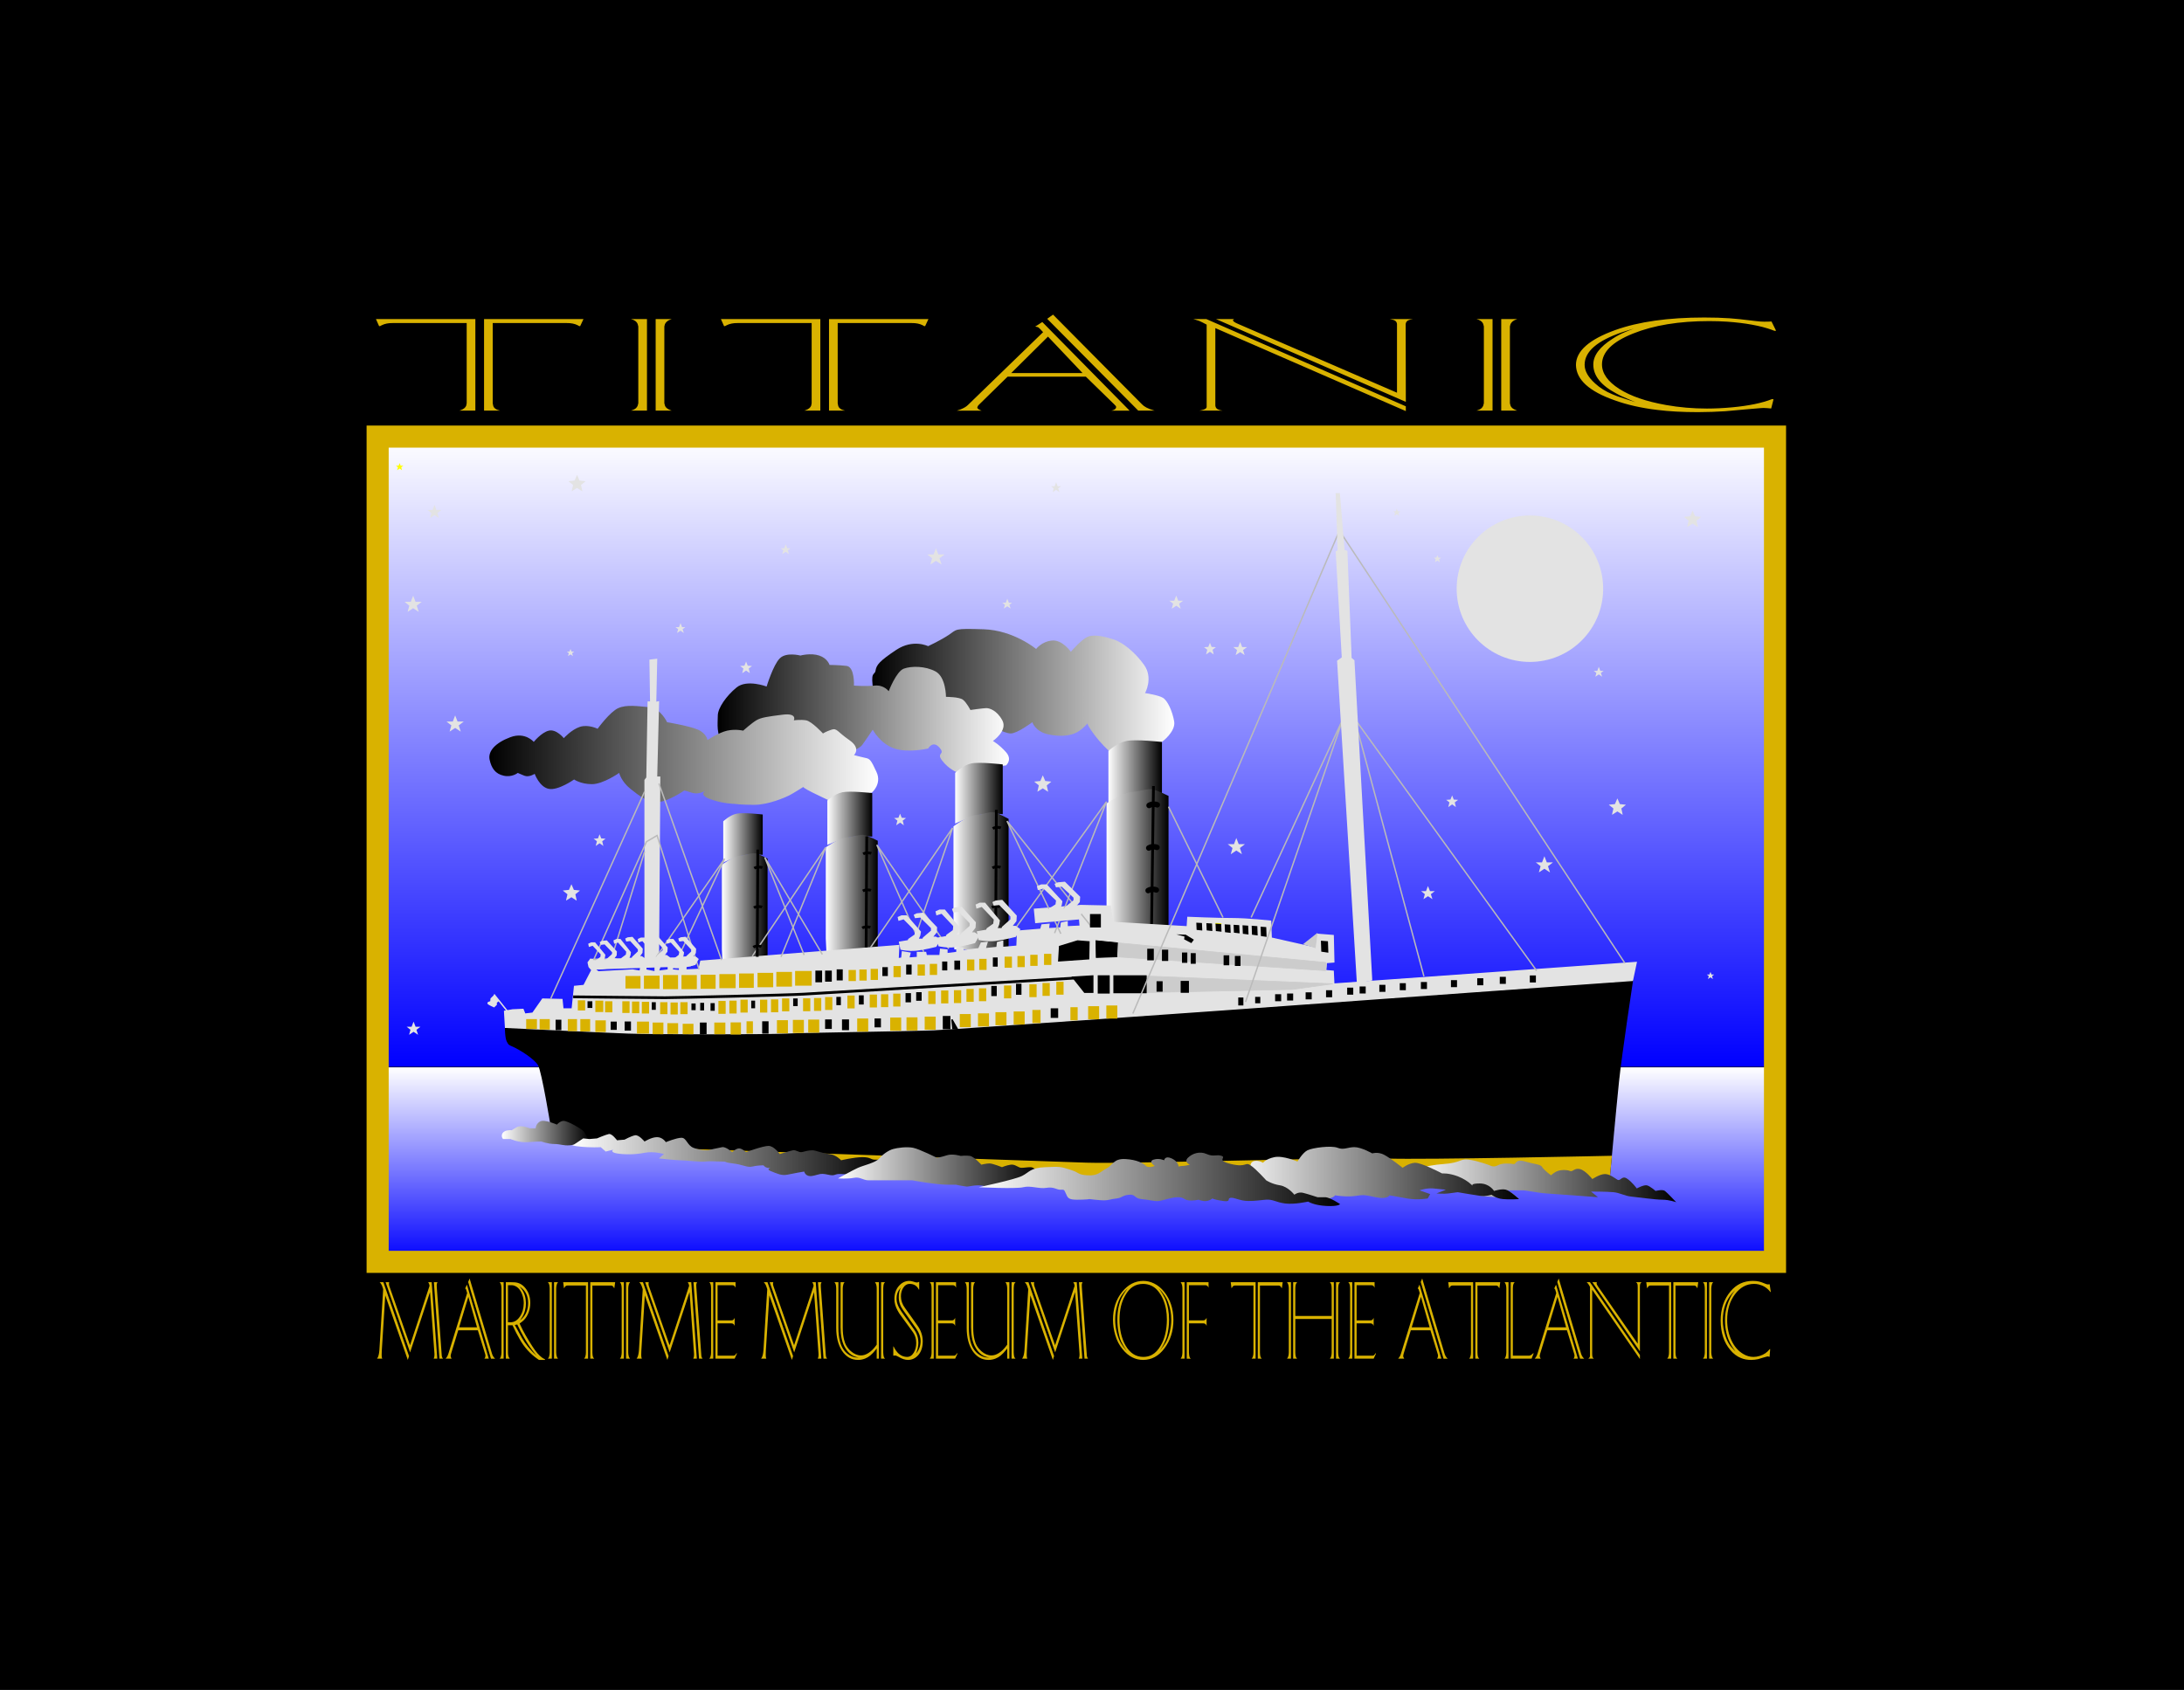 <?xml version="1.0" encoding="utf-8"?>
<!-- Generator: Adobe Illustrator 13.0.0, SVG Export Plug-In . SVG Version: 6.00 Build 14948)  -->
<!DOCTYPE svg PUBLIC "-//W3C//DTD SVG 1.0//EN" "http://www.w3.org/TR/2001/REC-SVG-20010904/DTD/svg10.dtd">
<svg version="1.0" id="Layer_1" xmlns="http://www.w3.org/2000/svg" xmlns:xlink="http://www.w3.org/1999/xlink" x="0px" y="0px"
	 width="790.795px" height="612.049px" viewBox="0 0 790.795 612.049" enable-background="new 0 0 790.795 612.049"
	 xml:space="preserve">
<rect width="790.795" height="612.049"/>
<linearGradient id="SVGID_1_" gradientUnits="userSpaceOnUse" x1="389.723" y1="386.562" x2="389.723" y2="457.015">
	<stop  offset="0" style="stop-color:#FFFFFF"/>
	<stop  offset="1" style="stop-color:#0000FF"/>
</linearGradient>
<rect x="136.737" y="386.562" fill="url(#SVGID_1_)" width="505.971" height="70.453"/>
<linearGradient id="SVGID_2_" gradientUnits="userSpaceOnUse" x1="389.723" y1="386.358" x2="389.723" y2="158.125">
	<stop  offset="0" style="stop-color:#0000FF"/>
	<stop  offset="1" style="stop-color:#FFFFFF"/>
</linearGradient>
<rect x="136.737" y="158.125" fill="url(#SVGID_2_)" width="505.971" height="228.234"/>
<linearGradient id="SVGID_3_" gradientUnits="userSpaceOnUse" x1="425.207" y1="249.773" x2="315.825" y2="249.773">
	<stop  offset="0" style="stop-color:#FFFFFF"/>
	<stop  offset="1" style="stop-color:#000000"/>
</linearGradient>
<path fill="url(#SVGID_3_)" d="M420.725,268.701c0,0,5.101-3.74,4.42-7.48c-0.681-3.74-2.38-7.48-4.08-8.5s-6.46-1.7-6.46-1.7
	s3.061-5.44-0.34-10.2c-3.4-4.76-7.82-8.16-10.88-9.18s-7.14-2.04-9.52-1.02s-6.12,5.44-6.12,5.44s-3.06-4.42-6.8-4.08
	c-3.74,0.34-5.78,3.06-5.78,3.06s-8.16-6.8-19.04-7.14c-10.88-0.34-9.52,0-12.58,2.04s-7.48,4.08-7.48,4.08s-5.44-2.72-11.56,1.36
	c-6.12,4.08-7.14,5.44-7.48,7.48c-0.34,2.04-2.04-0.34-0.68,8.16c1.36,8.5,12.58,10.54,19.72,11.9c7.14,1.36,21.42-0.68,21.42-0.68
	s6.12,3.4,8.5,3.4c2.38,0,7.82-4.08,7.82-4.08s1.02,3.4,5.78,4.42c4.76,1.02,8.16,0.34,10.2-0.68s4.08-3.4,4.08-3.4
	s-0.68,0,2.04,3.74c2.72,3.74,5.44,6.12,5.44,6.12L420.725,268.701z"/>
<linearGradient id="SVGID_4_" gradientUnits="userSpaceOnUse" x1="365.342" y1="258.274" x2="259.829" y2="258.274">
	<stop  offset="0" style="stop-color:#FFFFFF"/>
	<stop  offset="1" style="stop-color:#000000"/>
</linearGradient>
<path fill="url(#SVGID_4_)" d="M364.285,277.201c0,0,2.38-2.04,0-4.76c-2.38-2.72-4.76-4.08-4.76-4.08s5.44-3.74,3.4-7.48
	c-2.04-3.74-4.76-4.42-5.78-4.42s-5.78,0.68-5.78,0.68s-1.36-2.72-2.72-3.74s-6.12-1.02-6.12-1.02s0-7.14-3.74-9.18
	c-3.74-2.04-8.84-2.04-11.56-1.02c-2.72,1.02-5.44,8.16-5.44,8.16s-1.7-2.38-5.1-2.04c-3.4,0.34-7.48,0-7.48,0s0.34-6.8-2.72-7.14
	s-6.12-0.34-6.12-0.34s-0.68-2.38-3.74-3.4s-6.8,0-6.8,0s-5.1-1.36-7.48,1.02c-2.38,2.38-4.76,10.2-4.76,10.2s-7.14-2.72-10.88,0.34
	c-3.74,3.06-6.8,7.48-6.8,10.2c0,2.72-0.68,7.14,2.04,9.86c2.72,2.72,9.52,5.44,19.72,6.46s16.66,1.02,22.1-1.36s7.48-3.06,8.5-4.42
	c1.02-1.36,3.74-5.44,3.74-5.44s2.72,5.1,7.82,6.8c5.1,1.7,12.24,0,12.24,0s1.7-3.06,4.08-0.34c2.38,2.72-1.36,1.7,1.02,4.76
	s5.1,4.08,5.1,4.08L364.285,277.201z"/>
<linearGradient id="SVGID_5_" gradientUnits="userSpaceOnUse" x1="317.974" y1="273.564" x2="177.182" y2="273.564">
	<stop  offset="0" style="stop-color:#FFFFFF"/>
	<stop  offset="1" style="stop-color:#000000"/>
</linearGradient>
<path fill="url(#SVGID_5_)" d="M315.665,287.061c0,0,3.74-3.06,1.7-7.48c-2.04-4.42-2.38-4.76-4.08-5.1
	c-1.7-0.34-4.08-1.02-4.08-1.02s2.72-2.38-1.7-5.44s-4.42-4.42-6.46-3.74c-2.04,0.68-3.06,1.36-3.06,1.36s-4.08-4.42-6.12-4.76
	c-2.04-0.34-4.42,0-4.42,0s1.36-2.72-4.08-2.04c-5.44,0.68-7.82,1.02-9.52,2.04c-1.7,1.02-4.76,3.74-4.76,3.74s-2.72-0.68-5.78,0
	s-7.14,3.4-7.14,3.4s-0.34-2.38-3.4-3.74c-3.06-1.36-11.22-2.72-11.22-2.72s-2.38-5.1-6.46-5.44s-8.16-1.02-11.22,0.34
	c-3.06,1.36-7.48,7.48-7.48,7.48s-3.4-1.7-6.46-0.68c-3.06,1.02-5.78,4.08-5.78,4.08s-2.72-3.4-5.44-2.72
	c-2.72,0.68-5.44,4.08-5.44,4.08s-3.06-3.74-8.5-1.7s-8.16,5.1-7.48,8.16c0.68,3.06,2.04,5.1,5.1,5.78c3.06,0.68,5.1-1.02,5.1-1.02
	s0.68,0.34,2.38,1.02c1.7,0.68,3.74-0.68,3.74-0.68s1.7,4.76,5.1,5.44c3.4,0.68,9.18-3.4,9.18-3.4s2.38,1.7,6.46,1.7
	c4.08,0,9.86-4.08,9.86-4.08s0.68,3.06,4.08,5.78c3.4,2.72,6.46,5.1,10.2,4.76c3.74-0.34,9.18-4.08,9.18-4.08s-0.34-0.34,2.72,0.68
	c3.06,1.02,5.44-1.02,5.44-1.02s-3.4,1.7,1.36,3.4c4.76,1.7,8.84,1.7,8.84,1.7s2.04,0.34,7.14,0.34s11.22-2.72,12.58-3.4
	s5.1-3.06,5.1-3.06s0,0.34,3.4,2.04s6.46,3.06,6.46,3.06L315.665,287.061z"/>
<linearGradient id="SVGID_6_" gradientUnits="userSpaceOnUse" x1="401.345" y1="279.716" x2="420.725" y2="279.716">
	<stop  offset="0" style="stop-color:#FFFFFF"/>
	<stop  offset="1" style="stop-color:#000000"/>
</linearGradient>
<path fill="url(#SVGID_6_)" d="M420.725,287.726c0,0-5.78-0.717-10.2,0.359c-4.42,1.075-9.18,3.226-9.18,3.226v-19.358
	c0,0,3.06-2.868,6.46-3.585c3.399-0.717,12.92,0.358,12.92,0.358V287.726z"/>
<linearGradient id="SVGID_7_" gradientUnits="userSpaceOnUse" x1="345.849" y1="287.284" x2="363.076" y2="287.284">
	<stop  offset="0" style="stop-color:#FFFFFF"/>
	<stop  offset="1" style="stop-color:#000000"/>
</linearGradient>
<path fill="url(#SVGID_7_)" d="M363.076,294.88c0,0-5.138-0.68-9.067,0.34c-3.929,1.02-8.16,3.06-8.16,3.06v-18.36
	c0,0,2.72-2.72,5.743-3.4c3.022-0.68,11.485,0.34,11.485,0.34V294.88z"/>
<linearGradient id="SVGID_8_" gradientUnits="userSpaceOnUse" x1="299.575" y1="296.36" x2="315.823" y2="296.36">
	<stop  offset="0" style="stop-color:#FFFFFF"/>
	<stop  offset="1" style="stop-color:#000000"/>
</linearGradient>
<path fill="url(#SVGID_8_)" d="M315.823,303.012c0,0-4.846-0.596-8.552,0.298c-3.706,0.893-7.696,2.679-7.696,2.679v-16.076
	c0,0,2.565-2.381,5.416-2.977c2.851-0.595,10.832,0.298,10.832,0.298V303.012z"/>
<linearGradient id="SVGID_9_" gradientUnits="userSpaceOnUse" x1="261.879" y1="303.45" x2="276.169" y2="303.45">
	<stop  offset="0" style="stop-color:#FFFFFF"/>
	<stop  offset="1" style="stop-color:#000000"/>
</linearGradient>
<path fill="url(#SVGID_9_)" d="M276.169,309.616c0,0-4.262-0.552-7.521,0.276c-3.259,0.828-6.769,2.483-6.769,2.483v-14.902
	c0,0,2.256-2.208,4.763-2.76c2.507-0.552,9.527,0.276,9.527,0.276V309.616z"/>
<linearGradient id="SVGID_10_" gradientUnits="userSpaceOnUse" x1="400.665" y1="310.741" x2="423.104" y2="310.741">
	<stop  offset="0" style="stop-color:#FFFFFF"/>
	<stop  offset="1" style="stop-color:#000000"/>
</linearGradient>
<path fill="url(#SVGID_10_)" d="M400.665,327.833v-36.845c0,0,5.439-3.752,8.84-4.094c3.399-0.341,6.119-1.365,7.82-1.023
	c1.699,0.341,5.779,2.388,5.779,2.388v47.422h-22.1l-0.34-6.823"/>
<linearGradient id="SVGID_11_" gradientUnits="userSpaceOnUse" x1="345.245" y1="318.986" x2="365.191" y2="318.986">
	<stop  offset="0" style="stop-color:#FFFFFF"/>
	<stop  offset="1" style="stop-color:#000000"/>
</linearGradient>
<path fill="url(#SVGID_11_)" d="M345.245,336.021v-36.72c0,0,4.835-3.74,7.858-4.08c3.022-0.34,5.44-1.36,6.951-1.02
	c1.511,0.34,5.138,2.38,5.138,2.38v47.26h-19.645l-0.302-6.801"/>
<linearGradient id="SVGID_12_" gradientUnits="userSpaceOnUse" x1="299.004" y1="324.118" x2="317.818" y2="324.118">
	<stop  offset="0" style="stop-color:#FFFFFF"/>
	<stop  offset="1" style="stop-color:#000000"/>
</linearGradient>
<path fill="url(#SVGID_12_)" d="M299.004,339.033v-32.151c0,0,4.561-3.274,7.412-3.572c2.85-0.298,5.131-1.191,6.556-0.894
	c1.425,0.298,4.846,2.084,4.846,2.084v41.379H299.29l-0.285-5.953"/>
<linearGradient id="SVGID_13_" gradientUnits="userSpaceOnUse" x1="261.378" y1="329.183" x2="277.924" y2="329.183">
	<stop  offset="0" style="stop-color:#FFFFFF"/>
	<stop  offset="1" style="stop-color:#000000"/>
</linearGradient>
<path fill="url(#SVGID_13_)" d="M261.378,343.009v-29.805c0,0,4.011-3.036,6.519-3.312c2.507-0.276,4.512-1.104,5.766-0.828
	s4.262,1.932,4.262,1.932v38.36h-16.295l-0.251-5.52"/>
<path stroke="#000000" stroke-width="0.5" d="M183.064,372.061c0,0,0,3.966,0.68,5.1c0.68,1.133,0.227,0.906,2.267,1.812
	c2.04,0.907,7.707,4.308,9.066,6.8c1.36,2.494,4.534,21.987,4.534,21.987l13.826,7.026l23.8,1.134l19.266,3.399l64.374,4.533
	l62.787,2.947l10.653,3.173l116.734-1.133l71.513-1.359c0,0,2.38-25.84,3.399-35.7c1.021-9.859,5.101-36.72,5.101-36.72l-1.587-1.7
	l-168.64,11.332l-103.586,2.947l-87.72,0.68L184.425,369L183.064,372.061z"/>
<path fill="#D9B200" stroke="#D9B200" stroke-width="0.5" d="M237.238,415.92l19.266,3.399l64.374,4.533l62.787,2.947l10.653,3.173
	l116.734-1.133l71.513-1.359c0,0,0.332-3.604,0.801-8.634c0,0-67.071,1.49-81.571,0.99s-93.5,2-108.5,1.5
	S237.238,415.92,237.238,415.92z"/>
<path fill="#E3E3E3" stroke="#E3E3E3" stroke-width="0.5" d="M214.004,347.241l-1.02,1.359l0.34,1.529l1.02,1.191l-2.89,5.609
	l-3.4,0.34l-0.85,8.16h-3.4l-0.34-3.4l-6.97-0.17l-3.57,5.1l-2.89,0.341l-0.68-1.7l-3.74,0.17l-2.89,0.51l0.34,5.78
	c0,0,34.85,1.7,44.54,2.04s49.81,0.34,56.78,0c6.97-0.34,46.07-0.85,53.72-1.189s116.45-7.99,127.5-8.84
	c11.05-0.851,125.46-9.011,125.46-9.011l1.36-6.46l-109.48,7.82l-0.227-4.646l-2.72-0.228l0.227-2.946l2.72-0.227l-0.227-9.52
	l-5.666-0.454l-0.68,4.987l-16.094-3.627l-0.227-6.12c0,0-8.387-0.906-13.827-0.906s-16.093-0.454-16.093-0.454l-0.228,3.4
	l-26.973-1.586l-0.907-5.895l-10.653-0.227l-16.773,1.36l0.454,4.761l15.866-1.36l0.227,2.72l-4.76,0.227v-1.813l-2.04,0.454
	l-0.227,1.812l-4.534,0.227l0.227-1.586l-2.494,0.227l-0.453,1.586l-8.387,0.68l-0.227,5.44l-5.213,0.454v-2.268l-1.813,0.453
	l-0.227,1.814l-4.307,0.453l0.68-2.268l-2.04,0.228l-0.907,2.04l-5.666,0.68l-0.227-0.906h-2.04v1.586l-3.627,0.453v-1.359
	l-2.267-0.227l-0.227,2.266h-4.987l-0.227-1.133h-2.947v1.813l-3.173,0.228l0.454-1.814l-2.72-0.453l-0.227,2.268l-1.36,0.227
	l0.227-4.761l-71.627,5.667l-0.68,2.947l-4.76,0.227v-1.361l-2.267,0.227v1.36l-2.72-0.226l0.227-1.135l-1.586,0.228v0.907
	l-3.626,0.453l0.453-1.36l-1.586,0.227v1.36l-3.4-0.68v-1.135l-1.813,0.228l-0.227,1.36l-2.72-0.453l-12.466,0.68l-1.36-1.134
	l34.68-1.133l1.586-0.681l0.68-2.039l-1.36-0.454l-4.874,0.17"/>
<polygon fill="#CCCCCC" stroke="#CCCCCC" stroke-width="0.25" points="414.944,359.48 467.984,358.347 482.604,356.308 
	414.944,353.474 "/>
<polyline fill="#CCCCCC" stroke="#CCCCCC" stroke-width="0.25" points="480.225,348.601 404.631,341.46 404.404,346.561 
	479.998,351.547 480.225,349.11 "/>
<rect x="554.175" y="353.53" stroke="#000000" stroke-width="0.5" width="1.699" height="2.041"/>
<rect x="543.294" y="354.04" stroke="#000000" stroke-width="0.5" width="1.701" height="2.041"/>
<rect x="535.135" y="354.551" stroke="#000000" stroke-width="0.5" width="1.7" height="2.04"/>
<rect x="525.614" y="355.23" stroke="#000000" stroke-width="0.5" width="1.7" height="2.04"/>
<rect x="514.734" y="355.911" stroke="#000000" stroke-width="0.5" width="1.7" height="2.039"/>
<rect x="136.737" y="158.125" fill="none" stroke="#D9B200" stroke-width="8" width="505.971" height="298.89"/>
<path fill="#D9B200" d="M166.295,148.72l0.571-0.19c1.029-0.379,1.657-0.9,1.943-1.611l0.172-0.877v-29.039H142.18
	c-1.543-0.024-2.858,0.237-3.943,0.782l-0.629,0.332h-0.343l-1.143-2.56h36.001v33.163H166.295L166.295,148.72z M175.268,148.72
	v-33.163h36.001l-1.199,2.56h-0.344l-0.57-0.332c-1.086-0.545-2.402-0.806-3.945-0.782H178.41v29.039l0.172,0.877
	c0.228,0.877,1.029,1.47,2.514,1.801H175.268L175.268,148.72z M228.432,148.72l0.573-0.19c0.97-0.331,1.599-0.853,1.885-1.611
	l0.229-0.877v-27.806l-0.229-0.877c-0.342-0.877-1.143-1.47-2.458-1.801h5.83v33.163H228.432L228.432,148.72z M237.404,115.557h5.83
	l-0.514,0.189c-0.915,0.332-1.543,0.853-1.943,1.612l-0.228,0.877v27.806l0.228,0.877c0.229,0.664,0.859,1.185,1.943,1.611
	l0.514,0.19h-5.83V115.557L237.404,115.557z M291.204,148.72l0.57-0.19c1.028-0.379,1.657-0.9,1.943-1.611l0.172-0.877v-29.039
	h-26.802c-1.543-0.024-2.858,0.237-3.945,0.782l-0.628,0.332h-0.342l-1.143-2.56h36.002v33.163H291.204L291.204,148.72z
	 M300.176,148.72v-33.163h36.001l-1.201,2.56h-0.342l-0.572-0.332c-1.085-0.545-2.4-0.806-3.943-0.782h-26.801v29.039l0.171,0.877
	c0.229,0.877,1.029,1.47,2.514,1.801H300.176L300.176,148.72z M346.488,148.72l0.286-0.095c0.57-0.166,1.029-0.332,1.371-0.498
	c0.458-0.19,0.859-0.403,1.315-0.664c0.4-0.237,0.742-0.521,1.084-0.853l27.146-26.313l0,0l-0.973-1.042l-0.343-0.332l-0.399-0.355
	c-0.171-0.095-0.457-0.166-0.857-0.237l-0.286-0.047l2.572-1.659l31.603,32.097h-6.572l0.286-0.071
	c0.915-0.237,1.37-0.64,1.429-1.209l-0.115-0.379l-0.63-0.664l-10.228-9.979l0,0h-28.345l0,0l-10.287,10.075
	c-0.228,0.189-0.4,0.403-0.514,0.64l-0.17,0.45c0,0.308,0.342,0.617,1.143,0.972l0.4,0.166H346.488L346.488,148.72z
	 M391.976,135.113L391.976,135.113l-12.515-13.203l0,0l-13.315,13.203l0,0H391.976L391.976,135.113z M381.291,113.945l32.173,32.452
	c0.801,0.877,2.171,1.613,4.229,2.205l0.4,0.118h-5.944l-32.973-33.258L381.291,113.945L381.291,113.945z M440.057,118.828
	L440.057,118.828v27.854c0,0.214,0,0.427,0.114,0.688c0.229,0.734,1.085,1.185,2.571,1.351h-8.516l0.742-0.142
	c1.26-0.261,1.888-0.64,1.944-1.185v-0.711v-29.11l0,0l-1.485-0.782c-0.459-0.237-0.859-0.427-1.201-0.569l-1.656-0.521
	l-0.516-0.142h4.743l72.234,31.599v1.73L440.057,118.828L440.057,118.828z M440.285,115.557h6.572l-0.345,0.261
	c-0.057,0.047-0.057,0.095-0.057,0.189c0,0.356,0.629,0.806,1.944,1.352l57.431,24.867l0,0v-24.653c0-0.213,0-0.45-0.112-0.711
	c-0.173-0.569-0.744-0.948-1.83-1.162l-0.743-0.142h8.516c-1.485,0.166-2.343,0.616-2.571,1.351
	c-0.116,0.237-0.116,0.451-0.116,0.664l0.059,27.972L440.285,115.557L440.285,115.557z M534.601,148.72l0.571-0.19
	c0.971-0.331,1.6-0.853,1.886-1.611l0.228-0.877v-27.806l-0.228-0.877c-0.342-0.877-1.143-1.47-2.457-1.801h5.829v33.163H534.601
	L534.601,148.72z M543.571,115.557h5.83l-0.514,0.189c-0.915,0.332-1.544,0.853-1.943,1.612l-0.229,0.877v27.806l0.229,0.877
	c0.228,0.664,0.856,1.185,1.943,1.611l0.514,0.19h-5.83V115.557L543.571,115.557z M639.943,147.82l-1.37-0.071
	c-0.286,0-0.685,0.023-1.257,0.071l-4.456,0.379l-8.174,0.734c-3.086,0.214-6.343,0.309-9.887,0.332
	c-5.486,0-10.398-0.261-14.744-0.806c-5.771-0.688-10.913-1.849-15.427-3.485c-9.259-3.248-13.889-7.491-14.002-12.777
	c0-5.025,4.743-9.245,14.229-12.658c8.458-3.035,19.202-4.551,32.232-4.551c3.483,0,6.514,0.094,9.2,0.284
	c1.656,0.094,4.801,0.426,9.544,1.019c1.142,0.142,2.113,0.213,2.97,0.213c0.629,0,1.142,0,1.542-0.023l1.087-0.048l1.658,3.343
	l-0.573,0.047l-0.912-0.356c-4.229-1.517-9.603-2.489-16.173-2.963c-2.172-0.142-4.345-0.213-6.572-0.213
	c-10.858,0-20.059,1.494-27.603,4.528c-7.486,2.987-11.201,6.709-11.201,11.166c0,3.224,2.058,6.163,6.23,8.842
	c4.114,2.631,9.772,4.575,16.971,5.855c4.801,0.854,9.717,1.28,14.802,1.28c2.857,0,5.886-0.142,9.2-0.451
	c6.002-0.568,10.746-1.541,14.346-2.963l0.569,0.047l-0.855,3.342L639.943,147.82L639.943,147.82z M592.171,145.663L592.171,145.663
	l-3.144-1.351c-1.6-0.664-2.856-1.257-3.771-1.802c-5.603-2.963-8.344-6.447-8.344-10.501c0-3.248,2.285-6.353,6.971-9.316
	c1.487-0.996,2.973-1.778,4.459-2.395c0.628-0.284,1.713-0.71,3.257-1.279l0,0c-1.886,0.545-3.257,0.972-4.172,1.279
	c-9.145,3.105-13.659,7.041-13.659,11.806c0,2.252,1.259,4.504,3.829,6.804c1.714,1.564,3.771,2.868,6.286,3.911
	c0.915,0.427,2.343,0.948,4.345,1.564L592.171,145.663L592.171,145.663z"/>
<path fill="#D9B200" d="M138.238,489.224c-0.029,0.455-0.043,0.91-0.043,1.405l0.029,0.693c0.014,0.178,0.042,0.354,0.114,0.533
	l0.072,0.219h-1.905l0.187-0.278c0.343-0.514,0.559-1.424,0.673-2.731l1.375-22.149l0,0l-0.401-1.207
	c-0.157-0.396-0.358-0.753-0.63-1.089l-0.244-0.238h1.36l9.28,26.762l-0.444,1.387l-8.163-23.378l0,0L138.238,489.224
	L138.238,489.224z M148.491,489.816L148.491,489.816l-8.878-25.436h1.317l-0.058,0.22c-0.028,0.119-0.042,0.235-0.042,0.395
	c0,0.198,0.028,0.396,0.085,0.594l0.129,0.396l0,0l7.418,21.22l0,0l7.06-21.477l-0.014-0.178l-0.115-0.476
	c-0.071-0.178-0.143-0.336-0.215-0.474l-0.157-0.22h1.289l2.02,27.693h-1.317l0.086-0.159c0.129-0.257,0.201-0.652,0.215-1.187
	c0-0.238,0-0.417-0.014-0.555l-1.604-22.209l0,0L148.491,489.816L148.491,489.816z M158.416,464.381l-0.101,0.198
	c-0.071,0.159-0.115,0.297-0.158,0.455l-0.028,0.476c0,0.258,0,0.516,0.028,0.773l1.791,24.524l0.029,0.297
	c0.057,0.355,0.171,0.634,0.358,0.87c0.014,0,0.043,0.021,0.086,0.1h-1.304l-2.019-27.693H158.416L158.416,464.381z
	 M161.323,492.074l0.072-0.079c0.143-0.14,0.258-0.278,0.343-0.416c0.115-0.159,0.215-0.336,0.33-0.555
	c0.1-0.198,0.186-0.436,0.272-0.713l6.802-21.971l0,0l-0.243-0.871l-0.086-0.276l-0.101-0.298c-0.043-0.08-0.114-0.138-0.214-0.198
	l-0.072-0.04l0.645-1.385l7.919,26.802h-1.646l0.071-0.06c0.229-0.198,0.344-0.533,0.358-1.01l-0.028-0.316l-0.158-0.555
	l-2.563-8.333l0,0h-7.103l0,0l-2.577,8.413c-0.058,0.158-0.101,0.336-0.129,0.533l-0.043,0.377c0,0.257,0.086,0.514,0.286,0.81
	l0.101,0.141H161.323L161.323,492.074z M172.722,480.712L172.722,480.712l-3.136-11.024l0,0l-3.336,11.024l0,0H172.722
	L172.722,480.712z M170.044,463.036l8.062,27.098c0.2,0.732,0.543,1.348,1.059,1.841l0.1,0.1h-1.489l-8.262-27.771L170.044,463.036
	L170.044,463.036z M183.935,489.838c0,0.93,0.172,1.622,0.53,2.077l0.144,0.159h-1.461v-27.693h1.877l1.332,0.042
	c1.561,0.098,2.864,0.811,3.938,2.176c1.145,1.445,1.719,3.208,1.719,5.305c0,1.188-0.201,2.315-0.602,3.404
	c-0.43,1.147-1.017,2.098-1.776,2.85c-0.3,0.299-0.672,0.596-1.145,0.932l-0.344,0.238l0.229,0.514
	c1.089,2.355,2.55,4.948,4.411,7.8c1.203,1.879,2.349,3.207,3.437,4.018c0.158,0.138,0.53,0.356,1.117,0.652v0.219h-2.177
	l-0.559-0.376c-2.635-1.822-4.798-4.216-6.488-7.226c-0.801-1.385-1.575-2.869-2.319-4.494l-0.215-0.455h-1.647V489.838
	L183.935,489.838z M194.275,491.005L194.275,491.005l-1.447-1.841c-1.146-1.505-2.234-3.207-3.293-5.107
	c-0.63-1.107-1.303-2.414-2.034-3.938l-0.2-0.415l-0.888,0.158l0.287,0.532c1.017,1.9,1.79,3.309,2.334,4.258
	C190.236,486.788,191.983,488.907,194.275,491.005L194.275,491.005L194.275,491.005z M183.935,465.47v13.421h0.945
	c1.332-0.02,2.448-0.692,3.365-2.058c0.917-1.347,1.375-2.95,1.403-4.811c0-0.871-0.114-1.723-0.373-2.573
	c-0.63-2.118-1.689-3.403-3.208-3.86c-0.258-0.079-0.516-0.119-0.773-0.119H183.935L183.935,465.47z M188.303,478.179
	L188.303,478.179c0.343-0.238,0.586-0.455,0.759-0.652c1.432-1.426,2.148-3.286,2.162-5.623c-0.028-2.414-0.845-4.255-2.477-5.521
	l-0.616-0.416l0,0l0.558,0.652c0.587,0.733,1.031,1.584,1.346,2.573c0.258,0.872,0.386,1.801,0.401,2.831
	c0,0.931-0.115,1.802-0.344,2.651c-0.258,0.991-0.673,1.9-1.261,2.753L188.303,478.179L188.303,478.179z M180.899,492.074
	l0.143-0.159c0.244-0.277,0.401-0.712,0.473-1.346l0.057-0.731v-23.22l-0.057-0.731c-0.086-0.733-0.286-1.228-0.616-1.506h1.461
	v27.693H180.899L180.899,492.074z M198.356,492.074l0.143-0.159c0.244-0.277,0.401-0.712,0.473-1.346l0.057-0.731v-23.22
	l-0.057-0.731c-0.086-0.733-0.287-1.228-0.616-1.506h1.461v27.693H198.356L198.356,492.074z M200.604,464.381h1.46l-0.128,0.159
	c-0.229,0.277-0.387,0.713-0.487,1.347l-0.058,0.731v23.22l0.058,0.731c0.057,0.555,0.215,0.99,0.487,1.346l0.128,0.159h-1.46
	V464.381L200.604,464.381z M211.474,492.074l0.144-0.159c0.257-0.316,0.415-0.752,0.486-1.346l0.043-0.731v-24.249h-6.716
	c-0.387-0.019-0.715,0.198-0.988,0.655l-0.157,0.275h-0.086l-0.287-2.139h9.022v27.693H211.474L211.474,492.074z M213.722,492.074
	v-27.693h9.022l-0.301,2.139h-0.086l-0.143-0.275c-0.272-0.457-0.602-0.674-0.988-0.655h-6.716v24.249l0.042,0.731
	c0.058,0.732,0.258,1.227,0.63,1.505H213.722L213.722,492.074z M224.434,492.074l0.143-0.159c0.243-0.277,0.401-0.712,0.473-1.346
	l0.057-0.731v-23.22l-0.057-0.731c-0.086-0.733-0.287-1.228-0.616-1.506h1.46v27.693H224.434L224.434,492.074z M226.683,464.381
	h1.46l-0.129,0.159c-0.229,0.277-0.387,0.713-0.487,1.347l-0.057,0.731v23.22l0.057,0.731c0.057,0.555,0.214,0.99,0.487,1.346
	l0.129,0.159h-1.46V464.381L226.683,464.381z M232.225,489.224c-0.029,0.455-0.043,0.91-0.043,1.405l0.029,0.693
	c0.014,0.178,0.043,0.354,0.114,0.533l0.071,0.219h-1.904l0.186-0.278c0.344-0.514,0.559-1.424,0.673-2.731l1.375-22.149l0,0
	l-0.401-1.207c-0.158-0.396-0.358-0.753-0.63-1.089l-0.244-0.238h1.36l9.28,26.762l-0.444,1.387l-8.162-23.378l0,0L232.225,489.224
	L232.225,489.224z M242.478,489.816L242.478,489.816l-8.878-25.436h1.317l-0.057,0.22c-0.029,0.119-0.043,0.235-0.043,0.395
	c0,0.198,0.028,0.396,0.085,0.594l0.129,0.396l0,0l7.418,21.22l0,0l7.061-21.477l-0.014-0.178l-0.115-0.476
	c-0.072-0.178-0.143-0.336-0.215-0.474l-0.157-0.22h1.289l2.02,27.693h-1.318l0.086-0.159c0.128-0.257,0.2-0.652,0.214-1.187
	c0-0.238,0-0.417-0.014-0.555l-1.604-22.209l0,0L242.478,489.816L242.478,489.816z M252.402,464.381l-0.1,0.198
	c-0.072,0.159-0.115,0.297-0.157,0.455l-0.029,0.476c0,0.258,0,0.516,0.029,0.773l1.79,24.524l0.029,0.297
	c0.057,0.355,0.172,0.634,0.357,0.87c0.015,0,0.043,0.021,0.086,0.1h-1.303l-2.019-27.693H252.402L252.402,464.381z
	 M256.799,492.074l0.143-0.159c0.257-0.316,0.416-0.752,0.487-1.346l0.043-0.731v-23.22l-0.043-0.731
	c-0.057-0.712-0.257-1.207-0.63-1.506h1.46v27.693H256.799L256.799,492.074z M259.047,492.074v-27.693h7.289v2.02l-0.115-0.257
	c-0.187-0.356-0.43-0.555-0.73-0.634l-0.387-0.04h-5.27v12.729h4.969c0.501,0.04,0.859-0.197,1.103-0.712l0.1-0.219v2.949
	c-0.2-0.633-0.602-0.93-1.203-0.93h-4.969v11.698h5.642h0.216c0.271,0,0.558-0.218,0.858-0.693l0.173-0.237l0.114,0.198
	l-0.831,1.821H259.047L259.047,492.074z M277.306,489.224c-0.029,0.455-0.043,0.91-0.043,1.405l0.028,0.693
	c0.015,0.178,0.043,0.354,0.115,0.533l0.071,0.219h-1.904l0.186-0.278c0.344-0.514,0.559-1.424,0.673-2.731l1.375-22.149l0,0
	l-0.401-1.207c-0.157-0.396-0.358-0.753-0.63-1.089l-0.243-0.238h1.36l9.28,26.762l-0.444,1.387l-8.163-23.378l0,0L277.306,489.224
	L277.306,489.224z M287.559,489.816L287.559,489.816l-8.878-25.436h1.317l-0.058,0.22c-0.028,0.119-0.043,0.235-0.043,0.395
	c0,0.198,0.029,0.396,0.086,0.594l0.129,0.396l0,0l7.418,21.22l0,0l7.06-21.477l-0.015-0.178l-0.114-0.476
	c-0.072-0.178-0.144-0.336-0.215-0.474l-0.157-0.22h1.289l2.019,27.693h-1.317l0.085-0.159c0.129-0.257,0.2-0.652,0.215-1.187
	c0-0.238,0-0.417-0.015-0.555l-1.604-22.209l0,0L287.559,489.816L287.559,489.816z M297.484,464.381l-0.101,0.198
	c-0.071,0.159-0.114,0.297-0.157,0.455l-0.029,0.476c0,0.258,0,0.516,0.029,0.773l1.79,24.524l0.029,0.297
	c0.057,0.355,0.172,0.634,0.358,0.87c0.014,0,0.043,0.021,0.086,0.1h-1.303l-2.02-27.693H297.484L297.484,464.381z M303.57,479.029
	v1.86c0,1.802,0.172,3.366,0.516,4.711c0.659,2.771,2.091,4.632,4.311,5.621c0.458,0.198,0.917,0.317,1.389,0.397
	c0.244,0.039,0.63,0.058,1.175,0.058l0,0l-0.988-0.217c-1.791-0.515-3.208-1.8-4.268-3.88c-0.887-1.742-1.332-4.037-1.346-6.889
	v-1.682v-14.629h1.46l-0.129,0.159c-0.229,0.277-0.387,0.713-0.487,1.347l-0.058,0.731v12.411v1.821
	c0,1.662,0.158,3.108,0.473,4.355c0.373,1.642,1.174,3.007,2.42,4.115c1.188,1.051,2.42,1.564,3.695,1.584
	c0.917,0,1.819-0.296,2.735-0.891c0.945-0.613,1.819-1.445,2.621-2.533l0.358-0.494v-20.369c-0.015-0.91-0.186-1.603-0.53-2.078
	l-0.143-0.159h1.46v27.693h-0.788v-3.703l-0.358,0.477c-0.659,0.851-1.318,1.543-1.976,2.078c-0.602,0.494-1.231,0.87-1.905,1.127
	c-0.802,0.317-1.647,0.477-2.549,0.477c-2.377,0-4.31-1.109-5.799-3.325c-1.375-2.098-2.063-4.851-2.077-8.255v-1.92v-12.411
	l-0.057-0.731c-0.086-0.733-0.286-1.228-0.616-1.506h1.46V479.029L303.57,479.029z M319.022,464.381h1.46
	c-0.373,0.278-0.573,0.772-0.616,1.506l-0.057,0.731v23.22c0,0.117,0.014,0.354,0.057,0.731c0.057,0.753,0.258,1.247,0.616,1.505
	h-1.46V464.381L319.022,464.381z M323.447,487.659h0.114l0.287,0.554c0.315,0.595,0.659,1.09,1.045,1.525
	c0.974,1.109,2.148,1.662,3.523,1.703c0.988,0,1.79-0.496,2.42-1.506c0.616-0.988,0.916-2.157,0.916-3.544
	c0-1.464-0.386-2.75-1.174-3.879l-4.454-6.115c-0.4-0.514-0.773-1.09-1.117-1.763c-0.773-1.404-1.16-2.771-1.16-4.138
	c0-1.939,0.545-3.522,1.633-4.77c1.045-1.188,2.262-1.781,3.68-1.82c0.43,0,0.902,0.079,1.432,0.238l0.844,0.257
	c0.158,0.039,0.331,0.06,0.516,0.079c0.187,0,0.373-0.04,0.574-0.119l0.3-0.138v2.829h-0.128l-0.215-0.376
	c-0.688-1.147-1.761-1.701-3.222-1.683c-0.874,0.021-1.604,0.475-2.191,1.366c-0.573,0.871-0.859,1.921-0.859,3.167
	c0,1.464,0.501,2.891,1.532,4.275c2.005,2.771,3.566,4.988,4.712,6.651c1.088,1.644,1.632,3.385,1.662,5.265
	c0,2.099-0.516,3.761-1.576,5.009c-1.017,1.187-2.263,1.781-3.767,1.801c-1.031,0-2.148-0.357-3.38-1.088
	c-0.558-0.317-0.945-0.477-1.174-0.516l-0.415,0.039c-0.071,0.021-0.187,0.021-0.358,0.021V487.659L323.447,487.659z
	 M326.211,466.361L326.211,466.361l-0.43,0.476c-0.759,0.91-1.131,2.038-1.146,3.404c0,0.831,0.129,1.585,0.401,2.257
	c0.329,0.87,0.788,1.702,1.375,2.533l4.625,6.572c0.989,1.386,1.49,2.929,1.504,4.671c-0.014,1.227-0.287,2.533-0.816,3.939l0,0
	c1.059-1.307,1.589-2.79,1.604-4.474c0-1.524-0.516-3.01-1.547-4.494l-4.754-6.71c-1.06-1.465-1.589-2.988-1.604-4.592
	C325.409,468.439,325.667,467.253,326.211,466.361L326.211,466.361L326.211,466.361z M336.637,492.074l0.143-0.159
	c0.258-0.316,0.416-0.752,0.487-1.346l0.043-0.731v-23.22l-0.043-0.731c-0.058-0.712-0.258-1.207-0.63-1.506h1.461v27.693H336.637
	L336.637,492.074z M338.885,492.074v-27.693h7.289v2.02l-0.114-0.257c-0.186-0.356-0.43-0.555-0.73-0.634l-0.387-0.04h-5.27v12.729
	h4.97c0.5,0.04,0.858-0.197,1.102-0.712l0.101-0.219v2.949c-0.2-0.633-0.602-0.93-1.203-0.93h-4.97v11.698h5.643h0.215
	c0.272,0,0.559-0.218,0.859-0.693l0.172-0.237l0.114,0.198l-0.831,1.821H338.885L338.885,492.074z M350.814,479.029v1.86
	c0,1.802,0.172,3.366,0.516,4.711c0.659,2.771,2.091,4.632,4.311,5.621c0.458,0.198,0.917,0.317,1.389,0.397
	c0.244,0.039,0.63,0.058,1.174,0.058l0,0l-0.989-0.217c-1.79-0.515-3.207-1.8-4.267-3.88c-0.888-1.742-1.332-4.037-1.346-6.889
	v-1.682v-14.629h1.461l-0.129,0.159c-0.229,0.277-0.387,0.713-0.487,1.347l-0.057,0.731v12.411v1.821
	c0,1.662,0.158,3.108,0.473,4.355c0.373,1.642,1.175,3.007,2.421,4.115c1.188,1.051,2.419,1.564,3.694,1.584
	c0.917,0,1.819-0.296,2.735-0.891c0.946-0.613,1.819-1.445,2.621-2.533l0.358-0.494v-20.369c-0.015-0.91-0.187-1.603-0.53-2.078
	l-0.144-0.159h1.461v27.693h-0.788v-3.703l-0.358,0.477c-0.659,0.851-1.317,1.543-1.977,2.078c-0.602,0.494-1.231,0.87-1.905,1.127
	c-0.802,0.317-1.647,0.477-2.549,0.477c-2.377,0-4.311-1.109-5.8-3.325c-1.375-2.098-2.062-4.851-2.076-8.255v-1.92v-12.411
	l-0.057-0.731c-0.086-0.733-0.287-1.228-0.616-1.506h1.46V479.029L350.814,479.029z M366.266,464.381h1.46
	c-0.372,0.278-0.573,0.772-0.616,1.506l-0.057,0.731v23.22c0,0.117,0.014,0.354,0.057,0.731c0.058,0.753,0.258,1.247,0.616,1.505
	h-1.46V464.381L366.266,464.381z M371.808,489.224c-0.028,0.455-0.043,0.91-0.043,1.405l0.029,0.693
	c0.014,0.178,0.042,0.354,0.115,0.533l0.071,0.219h-1.904l0.186-0.278c0.343-0.514,0.559-1.424,0.673-2.731l1.375-22.149l0,0
	l-0.401-1.207c-0.158-0.396-0.358-0.753-0.631-1.089l-0.243-0.238h1.36l9.28,26.762l-0.444,1.387l-8.163-23.378l0,0L371.808,489.224
	L371.808,489.224z M382.062,489.816L382.062,489.816l-8.879-25.436h1.318l-0.058,0.22c-0.028,0.119-0.042,0.235-0.042,0.395
	c0,0.198,0.028,0.396,0.085,0.594l0.129,0.396l0,0l7.418,21.22l0,0l7.06-21.477l-0.014-0.178l-0.115-0.476
	c-0.072-0.178-0.143-0.336-0.215-0.474l-0.157-0.22h1.289l2.02,27.693h-1.318l0.086-0.159c0.129-0.257,0.201-0.652,0.215-1.187
	c0-0.238,0-0.417-0.014-0.555l-1.604-22.209l0,0L382.062,489.816L382.062,489.816z M391.985,464.381l-0.1,0.198
	c-0.071,0.159-0.115,0.297-0.158,0.455l-0.028,0.476c0,0.258,0,0.516,0.028,0.773l1.791,24.524l0.028,0.297
	c0.057,0.355,0.172,0.634,0.359,0.87c0.014,0,0.043,0.021,0.086,0.1h-1.304l-2.019-27.693H391.985L391.985,464.381z M406.32,467.866
	c2.148-2.633,4.684-3.938,7.619-3.959c1.346,0,2.649,0.296,3.924,0.929c1.375,0.674,2.593,1.665,3.666,3.011
	c2.22,2.77,3.337,6.155,3.352,10.192c0,3.998-1.089,7.444-3.294,10.372c-2.077,2.731-4.611,4.099-7.633,4.118
	c-2.893,0-5.37-1.267-7.447-3.841c-1.231-1.464-2.133-3.187-2.706-5.206c-0.529-1.781-0.788-3.603-0.803-5.463
	C402.998,473.982,404.101,470.598,406.32,467.866L406.32,467.866z M405.361,477.842c0,3.762,0.73,6.907,2.19,9.463
	c1.591,2.75,3.711,4.115,6.388,4.137c1.204,0,2.263-0.259,3.193-0.772c1.203-0.654,2.248-1.762,3.165-3.364
	c1.461-2.516,2.191-5.622,2.22-9.364c0-1.385-0.114-2.69-0.345-3.918c-0.515-2.653-1.502-4.831-2.964-6.572
	c-1.36-1.604-3.107-2.416-5.27-2.455c-1.432,0-2.663,0.337-3.724,1.011c-1.045,0.672-1.976,1.721-2.793,3.186
	C406.063,471.528,405.376,474.397,405.361,477.842L405.361,477.842z M407.997,489.361L407.997,489.361
	c-0.902-1.345-1.562-2.474-2.006-3.386c-0.416-0.909-0.759-2.096-1.03-3.601c-0.258-1.465-0.388-2.95-0.388-4.475
	c0-3.403,0.646-6.254,1.934-8.57c0.415-0.772,1.017-1.702,1.819-2.79l0,0c-0.975,1.009-1.69,1.859-2.177,2.593
	c-0.803,1.188-1.418,2.712-1.861,4.591c-0.344,1.426-0.501,2.812-0.501,4.198c0,1.503,0.185,3.048,0.571,4.632
	c0.401,1.543,0.874,2.811,1.446,3.798C406.278,487.186,407.009,488.175,407.997,489.361L407.997,489.361L407.997,489.361z
	 M419.925,489.263L419.925,489.263c0.961-1.188,1.662-2.177,2.135-2.969c0.573-0.97,1.045-2.197,1.432-3.722
	c0.401-1.563,0.602-3.107,0.602-4.65c0-2.197-0.401-4.336-1.203-6.434c-0.559-1.504-1.646-3.127-3.294-4.87l0,0
	c0.975,1.366,1.677,2.476,2.106,3.366c0.544,1.148,0.958,2.493,1.26,4.078c0.229,1.245,0.343,2.552,0.343,3.917
	c0,2.119-0.271,4.158-0.815,6.157C422.089,485.581,421.243,487.283,419.925,489.263L419.925,489.263L419.925,489.263z
	 M427.458,492.074l0.145-0.159c0.329-0.434,0.5-1.129,0.529-2.077v-23.22c-0.015-0.91-0.187-1.603-0.529-2.078l-0.145-0.159h1.461
	v27.693H427.458L427.458,492.074z M429.706,464.381h7.892v2.02l-0.115-0.257c-0.172-0.336-0.401-0.533-0.716-0.634l-0.4-0.04h-5.871
	v12.729h5.198c0.43,0.02,0.786-0.219,1.088-0.712c0.014-0.06,0.042-0.119,0.114-0.219v2.949c-0.201-0.633-0.602-0.93-1.202-0.93
	h-5.198v10.551c0,0.117,0.014,0.354,0.057,0.731c0.058,0.753,0.258,1.247,0.615,1.505h-1.461V464.381L429.706,464.381z
	 M453.179,492.074l0.144-0.159c0.257-0.316,0.414-0.752,0.486-1.346l0.042-0.731v-24.249h-6.715
	c-0.388-0.019-0.717,0.198-0.989,0.655l-0.157,0.275h-0.086l-0.286-2.139h9.022v27.693H453.179L453.179,492.074z M455.427,492.074
	v-27.693h9.021l-0.3,2.139h-0.087l-0.142-0.275c-0.272-0.457-0.603-0.674-0.989-0.655h-6.717v24.249l0.043,0.731
	c0.058,0.732,0.258,1.227,0.631,1.505H455.427L455.427,492.074z M465.98,492.074l0.144-0.159c0.329-0.434,0.501-1.129,0.529-2.077
	v-23.22c-0.014-0.91-0.186-1.603-0.529-2.078l-0.144-0.159h1.461v27.693H465.98L465.98,492.074z M469.017,477.704v12.134
	l0.044,0.731c0.057,0.732,0.257,1.227,0.629,1.505h-1.461v-27.693h1.461l-0.142,0.159c-0.272,0.317-0.431,0.753-0.487,1.347
	l-0.044,0.731v9.996h13.161v-9.996l-0.043-0.731c-0.058-0.712-0.259-1.207-0.63-1.506h1.461v27.693h-1.461l0.143-0.159
	c0.258-0.316,0.416-0.752,0.487-1.346l0.043-0.731v-12.134H469.017L469.017,477.704z M483.754,464.381h1.46l-0.144,0.159
	c-0.271,0.317-0.43,0.753-0.486,1.347l-0.044,0.731v23.22l0.044,0.731c0.057,0.732,0.258,1.227,0.63,1.505h-1.46V464.381
	L483.754,464.381z M488.179,492.074l0.143-0.159c0.258-0.316,0.415-0.752,0.486-1.346l0.043-0.731v-23.22l-0.043-0.731
	c-0.058-0.712-0.259-1.207-0.629-1.506h1.46v27.693H488.179L488.179,492.074z M490.427,492.074v-27.693h7.289v2.02l-0.115-0.257
	c-0.186-0.356-0.429-0.555-0.729-0.634l-0.388-0.04h-5.27v12.729h4.969c0.502,0.04,0.86-0.197,1.104-0.712l0.1-0.219v2.949
	c-0.199-0.633-0.602-0.93-1.203-0.93h-4.969v11.698h5.643h0.215c0.271,0,0.559-0.218,0.858-0.693l0.172-0.237l0.116,0.198
	l-0.832,1.821H490.427L490.427,492.074z M506.235,492.074l0.072-0.079c0.144-0.14,0.259-0.278,0.344-0.416
	c0.115-0.159,0.216-0.336,0.33-0.555c0.101-0.198,0.187-0.436,0.271-0.713l6.803-21.971l0,0l-0.244-0.871l-0.086-0.276l-0.099-0.298
	c-0.044-0.08-0.115-0.138-0.215-0.198l-0.072-0.04l0.644-1.385l7.92,26.802h-1.646l0.07-0.06c0.229-0.198,0.346-0.533,0.359-1.01
	l-0.029-0.316l-0.158-0.555l-2.562-8.333l0,0h-7.104l0,0l-2.578,8.413c-0.056,0.158-0.101,0.336-0.128,0.533l-0.044,0.377
	c0,0.257,0.087,0.514,0.287,0.81l0.101,0.141H506.235L506.235,492.074z M517.636,480.712L517.636,480.712l-3.136-11.024l0,0
	l-3.337,11.024l0,0H517.636L517.636,480.712z M514.958,463.036l8.063,27.098c0.2,0.732,0.543,1.348,1.059,1.841l0.101,0.1h-1.49
	l-8.263-27.771L514.958,463.036L514.958,463.036z M531.942,492.074l0.143-0.159c0.259-0.316,0.415-0.752,0.487-1.346l0.043-0.731
	v-24.249h-6.716c-0.388-0.019-0.717,0.198-0.989,0.655l-0.158,0.275h-0.084l-0.287-2.139h9.022v27.693H531.942L531.942,492.074z
	 M534.19,492.074v-27.693h9.021l-0.3,2.139h-0.087l-0.143-0.275c-0.272-0.457-0.602-0.674-0.988-0.655h-6.715v24.249l0.042,0.731
	c0.056,0.732,0.257,1.227,0.63,1.505H534.19L534.19,492.074z M544.745,492.074l0.143-0.159c0.33-0.434,0.501-1.129,0.53-2.077
	v-23.22c-0.016-0.91-0.187-1.603-0.53-2.078l-0.143-0.159h1.46v27.693H544.745L544.745,492.074z M546.993,464.381h1.46l-0.143,0.159
	c-0.271,0.317-0.429,0.753-0.486,1.347l-0.043,0.731v24.367h5.729c0.429,0.06,0.917-0.178,1.46-0.714l0.214-0.217l0.116,0.138
	l-0.73,1.882h-7.576V464.381L546.993,464.381z M555.672,492.074l0.072-0.079c0.143-0.14,0.256-0.278,0.343-0.416
	c0.114-0.159,0.215-0.336,0.329-0.555c0.101-0.198,0.186-0.436,0.272-0.713l6.802-21.971l0,0l-0.243-0.871l-0.086-0.276
	l-0.101-0.298c-0.042-0.08-0.114-0.138-0.214-0.198l-0.072-0.04l0.645-1.385l7.919,26.802h-1.646l0.072-0.06
	c0.229-0.198,0.343-0.533,0.357-1.01l-0.028-0.316l-0.158-0.555l-2.563-8.333l0,0h-7.103l0,0l-2.577,8.413
	c-0.059,0.158-0.101,0.336-0.13,0.533l-0.043,0.377c0,0.257,0.087,0.514,0.286,0.81l0.101,0.141H555.672L555.672,492.074z
	 M567.07,480.712L567.07,480.712l-3.136-11.024l0,0l-3.337,11.024l0,0H567.07L567.07,480.712z M564.393,463.036l8.063,27.098
	c0.199,0.732,0.543,1.348,1.059,1.841l0.101,0.1h-1.49l-8.262-27.771L564.393,463.036L564.393,463.036z M576.509,467.113
	L576.509,467.113v23.259c0,0.178,0,0.356,0.027,0.573c0.058,0.614,0.271,0.988,0.645,1.129h-2.134l0.187-0.119
	c0.315-0.217,0.473-0.535,0.487-0.99v-0.593v-24.308l0,0l-0.373-0.653c-0.114-0.198-0.215-0.356-0.301-0.475l-0.415-0.436
	l-0.129-0.12h1.189l18.101,26.387v1.444L576.509,467.113L576.509,467.113z M576.565,464.381h1.646l-0.087,0.22
	c-0.014,0.039-0.014,0.079-0.014,0.158c0,0.296,0.158,0.673,0.487,1.128l14.393,20.763l0,0v-20.585c0-0.178,0-0.376-0.029-0.595
	c-0.042-0.475-0.185-0.79-0.457-0.969l-0.188-0.12h2.134c-0.371,0.14-0.587,0.516-0.644,1.129c-0.029,0.198-0.029,0.377-0.029,0.555
	l0.015,23.357L576.565,464.381L576.565,464.381z M603.646,492.074l0.143-0.159c0.258-0.316,0.415-0.752,0.486-1.346l0.044-0.731
	v-24.249h-6.717c-0.387-0.019-0.716,0.198-0.988,0.655l-0.157,0.275h-0.086l-0.287-2.139h9.023v27.693H603.646L603.646,492.074z
	 M605.895,492.074v-27.693h9.021l-0.301,2.139h-0.086l-0.144-0.275c-0.272-0.457-0.602-0.674-0.987-0.655h-6.717v24.249l0.043,0.731
	c0.058,0.732,0.258,1.227,0.631,1.505H605.895L605.895,492.074z M616.606,492.074l0.143-0.159c0.243-0.277,0.401-0.712,0.474-1.346
	l0.056-0.731v-23.22l-0.056-0.731c-0.087-0.733-0.287-1.228-0.616-1.506h1.46v27.693H616.606L616.606,492.074z M618.854,464.381
	h1.461l-0.13,0.159c-0.229,0.277-0.386,0.713-0.485,1.347l-0.059,0.731v23.22l0.059,0.731c0.057,0.555,0.214,0.99,0.485,1.346
	l0.13,0.159h-1.461V464.381L618.854,464.381z M640.393,491.322l-0.344-0.06c-0.071,0-0.172,0.02-0.315,0.06l-1.116,0.315
	l-2.048,0.614c-0.773,0.178-1.591,0.258-2.478,0.277c-1.375,0-2.607-0.219-3.694-0.674c-1.447-0.573-2.736-1.544-3.866-2.908
	c-2.321-2.712-3.48-6.256-3.51-10.67c0-4.196,1.188-7.719,3.565-10.569c2.119-2.533,4.812-3.801,8.077-3.801
	c0.874,0,1.633,0.079,2.307,0.238c0.414,0.079,1.203,0.355,2.391,0.85c0.287,0.119,0.529,0.18,0.745,0.18
	c0.157,0,0.286,0,0.386-0.021l0.272-0.039l0.416,2.792l-0.144,0.04l-0.229-0.298c-1.059-1.267-2.405-2.078-4.052-2.474
	c-0.545-0.12-1.089-0.18-1.647-0.18c-2.721,0-5.026,1.249-6.917,3.782c-1.875,2.493-2.808,5.601-2.808,9.321
	c0,2.692,0.517,5.147,1.562,7.385c1.031,2.197,2.449,3.819,4.253,4.889c1.203,0.712,2.435,1.069,3.71,1.069
	c0.716,0,1.475-0.119,2.305-0.377c1.505-0.476,2.694-1.286,3.595-2.474l0.145,0.038l-0.216,2.791L640.393,491.322L640.393,491.322z
	 M628.42,489.52L628.42,489.52l-0.786-1.127c-0.402-0.555-0.717-1.049-0.946-1.505c-1.402-2.474-2.091-5.385-2.091-8.769
	c0-2.712,0.572-5.306,1.747-7.78c0.373-0.83,0.745-1.482,1.117-1.998c0.157-0.236,0.43-0.594,0.817-1.068l0,0
	c-0.474,0.454-0.817,0.812-1.047,1.068c-2.291,2.594-3.422,5.878-3.422,9.857c0,1.881,0.315,3.761,0.959,5.682
	c0.431,1.305,0.946,2.395,1.575,3.266c0.229,0.355,0.588,0.792,1.089,1.306L628.42,489.52L628.42,489.52z"/>
<circle fill="#E3E3E3" cx="553.959" cy="213.21" r="26.522"/>
<polygon fill="#E3E3E3" stroke="#E3E3E3" points="237.125,254.761 237.464,239.121 235.651,239.347 235.878,254.534 
	234.971,254.534 234.518,281.734 233.838,282.641 233.838,347.241 238.145,347.241 238.598,281.734 237.464,281.734 
	238.145,254.534 "/>
<line fill="none" stroke="#BABABA" stroke-width="0.5" x1="199.385" y1="361.747" x2="233.385" y2="286.721"/>
<line fill="none" stroke="#BABABA" stroke-width="0.5" x1="261.265" y1="347.694" x2="238.598" y2="283.774"/>
<polyline fill="none" stroke="#BABABA" stroke-width="0.5" points="253.104,351.095 237.918,302.587 234.064,304.854 
	215.024,347.467 221.145,347.921 233.385,308.48 "/>
<polyline fill="none" stroke="#BABABA" stroke-width="0.5" points="244.944,348.147 262.398,310.974 236.558,348.147 "/>
<polyline fill="none" stroke="#BABABA" stroke-width="0.5" points="272.371,346.334 299.004,306.894 282.798,346.561 "/>
<polyline fill="none" stroke="#BABABA" stroke-width="0.5" points="297.758,345.654 276.904,310.521 291.185,345.88 "/>
<polyline fill="none" stroke="#BABABA" stroke-width="0.5" points="343.544,343.614 317.478,305.987 334.478,344.747 "/>
<polyline fill="none" stroke="#BABABA" stroke-width="0.5" points="315.211,343.161 344.904,299.867 329.718,344.294 "/>
<polyline fill="none" stroke="#BABABA" stroke-width="0.5" points="384.118,338.175 364.625,297.374 395.225,335.681 "/>
<polyline fill="none" stroke="#BABABA" stroke-width="0.5" points="365.758,338.854 400.665,290.347 381.851,337.947 "/>
<line fill="none" stroke="#000000" x1="416.984" y1="334.634" x2="417.665" y2="284.681"/>
<g>
	<path fill="none" stroke="#000000" stroke-width="2" stroke-linecap="round" stroke-linejoin="round" d="M419.024,291.48
		c0,0-0.453-0.227-1.359-0.227s-1.587,0.454-1.587,0.454"/>
	<path fill="none" stroke="#000000" stroke-width="2" stroke-linecap="round" stroke-linejoin="round" d="M418.911,306.894
		c0,0-0.453-0.227-1.359-0.227c-0.907,0-1.588,0.454-1.588,0.454"/>
	<path fill="none" stroke="#000000" stroke-width="2" stroke-linecap="round" stroke-linejoin="round" d="M418.685,322.308
		c0,0-0.453-0.227-1.359-0.227c-0.907,0-1.587,0.453-1.587,0.453"/>
</g>
<line fill="none" stroke="#000000" x1="360.544" y1="336.134" x2="360.771" y2="293.294"/>
<g>
	<path fill="none" stroke="#000000" d="M362.415,299.851c0,0-0.454-0.21-1.36-0.21s-1.586,0.42-1.586,0.42"/>
	<path fill="none" stroke="#000000" d="M362.302,314.147c0,0-0.453-0.211-1.36-0.211c-0.907,0-1.586,0.42-1.586,0.42"/>
	<path fill="none" stroke="#000000" d="M362.075,328.444c0,0-0.453-0.211-1.36-0.211s-1.587,0.421-1.587,0.421"/>
</g>
<g>
	<line fill="none" stroke="#000000" x1="313.851" y1="302.927" x2="313.625" y2="343.101"/>
	<g>
		<path fill="none" stroke="#000000" d="M315.495,309.075c0,0-0.453-0.196-1.36-0.196s-1.587,0.395-1.587,0.395"/>
		<path fill="none" stroke="#000000" d="M315.382,322.482c0,0-0.454-0.197-1.36-0.197s-1.587,0.394-1.587,0.394"/>
		<path fill="none" stroke="#000000" d="M315.154,335.89c0,0-0.453-0.198-1.36-0.198c-0.906,0-1.586,0.396-1.586,0.396"/>
	</g>
</g>
<line fill="none" stroke="#000000" x1="274.411" y1="307.687" x2="274.185" y2="346.526"/>
<g>
	<path fill="none" stroke="#000000" d="M276.055,314.243c0,0-0.453-0.209-1.36-0.209c-0.906,0-1.586,0.42-1.586,0.42"/>
	<path fill="none" stroke="#000000" d="M275.941,328.54c0,0-0.453-0.21-1.36-0.21c-0.907,0-1.587,0.42-1.587,0.42"/>
	<path fill="none" stroke="#000000" d="M275.714,342.837c0,0-0.453-0.211-1.36-0.211c-0.906,0-1.586,0.421-1.586,0.421"/>
</g>
<path fill="#E3E3E3" stroke="#E3E3E3" stroke-width="0.5" d="M353.971,337.494l0.567,2.72c0,0,2.946,0.68,5.893,0.34
	s7.253-1.473,7.253-1.473l1.474-2.494l-1.474-1.02h-1.473l1.586-2.041l0.113-1.812l-5.1-5.553l-2.267,0.227l-0.906,0.453l0.34,0.906
	l1.926-0.227l4.194,4.307v1.247l-3.06,2.72l-0.227,0.566h-1.927l0.68-1.586l0.227-1.36l-5.213-6.233h-1.813l-1.247,0.566l0.227,1.02
	l1.813-0.566l4.533,4.76l-0.227,1.701l-2.38,1.699l-0.226,0.566L353.971,337.494z"/>
<path fill="#E3E3E3" stroke="#E3E3E3" stroke-width="0.5" d="M339.455,339.81l0.555,2.677c0,0,2.882,0.669,5.765,0.335
	c2.883-0.335,7.096-1.45,7.096-1.45l1.441-2.454l-1.441-1.004h-1.441l1.552-2.008l0.111-1.785l-4.989-5.466l-2.217,0.224
	l-0.887,0.445l0.333,0.893l1.884-0.223l4.103,4.239v1.227l-2.994,2.677l-0.222,0.558h-1.885l0.665-1.562l0.222-1.338l-5.1-6.136
	h-1.773l-1.22,0.558l0.222,1.004l1.774-0.558l4.435,4.685l-0.222,1.674l-2.328,1.673l-0.222,0.558L339.455,339.81z"/>
<path fill="#E3E3E3" stroke="#E3E3E3" stroke-width="0.5" d="M325.731,341.249l0.542,2.506c0,0,2.818,0.625,5.637,0.312
	c2.819-0.312,6.938-1.357,6.938-1.357l1.41-2.297l-1.41-0.939h-1.409l1.518-1.879l0.108-1.671l-4.878-5.116l-2.168,0.209
	l-0.867,0.418l0.325,0.835l1.843-0.209l4.011,3.968v1.148l-2.927,2.506l-0.217,0.522h-1.843l0.65-1.462l0.216-1.253l-4.986-5.743
	h-1.734l-1.192,0.522l0.217,0.94l1.734-0.523l4.336,4.385l-0.217,1.566l-2.276,1.567l-0.216,0.521L325.731,341.249z"/>
<path fill="#E3E3E3" stroke="#E3E3E3" stroke-width="0.5" d="M231.524,347.573l0.406,2.049c0,0,2.109,0.512,4.218,0.256
	s5.192-1.109,5.192-1.109l1.055-1.878l-1.055-0.769h-1.055l1.136-1.537l0.081-1.365l-3.65-4.182l-1.622,0.171l-0.649,0.341
	l0.244,0.684l1.379-0.172l3.001,3.244v0.938l-2.19,2.049l-0.162,0.427h-1.379l0.486-1.194l0.163-1.025l-3.731-4.693h-1.298
	l-0.893,0.427l0.162,0.768l1.298-0.427l3.245,3.585l-0.162,1.28l-1.704,1.28l-0.163,0.428L231.524,347.573z"/>
<path fill="#E3E3E3" stroke="#E3E3E3" stroke-width="0.5" d="M222.721,347.957l0.397,2.017c0,0,2.063,0.504,4.126,0.252
	c2.063-0.252,5.079-1.092,5.079-1.092l1.032-1.849l-1.032-0.756h-1.032l1.111-1.513l0.079-1.344l-3.571-4.117l-1.587,0.168
	l-0.635,0.336l0.238,0.672l1.349-0.168l2.937,3.193v0.924l-2.143,2.016l-0.159,0.422h-1.349l0.476-1.178l0.159-1.008l-3.65-4.62
	h-1.27l-0.874,0.419l0.159,0.756l1.27-0.419l3.174,3.528l-0.159,1.261l-1.666,1.261l-0.159,0.42L222.721,347.957z"/>
<path fill="#E3E3E3" stroke="#E3E3E3" stroke-width="0.5" d="M213.578,348.7l0.388,1.888c0,0,2.018,0.472,4.035,0.237
	c2.018-0.237,4.966-1.023,4.966-1.023l1.009-1.729l-1.009-0.709h-1.009l1.086-1.415l0.077-1.258l-3.491-3.854l-1.552,0.157
	l-0.621,0.314l0.233,0.629l1.319-0.157l2.871,2.988v0.864l-2.095,1.888l-0.155,0.394h-1.319l0.465-1.102l0.155-0.943l-3.569-4.325
	h-1.241l-0.854,0.394l0.155,0.708l1.241-0.394l3.104,3.303l-0.155,1.18l-1.629,1.18l-0.155,0.393L213.578,348.7z"/>
<path fill="#E3E3E3" stroke="#E3E3E3" stroke-width="0.5" d="M241.825,348.075l0.406,2.048c0,0,2.109,0.513,4.218,0.257
	c2.109-0.257,5.191-1.109,5.191-1.109l1.055-1.878l-1.055-0.769h-1.054l1.135-1.537l0.081-1.365l-3.65-4.182l-1.623,0.17
	l-0.649,0.342l0.243,0.684l1.379-0.172l3.002,3.244v0.938l-2.19,2.05l-0.162,0.427h-1.379l0.487-1.195l0.162-1.024l-3.731-4.694
	h-1.298l-0.892,0.428l0.162,0.768l1.298-0.427l3.245,3.585l-0.163,1.279l-1.704,1.281l-0.162,0.427L241.825,348.075z"/>
<g>
	<rect x="226.471" y="353.474" fill="#D9B200" width="5.44" height="4.533"/>
	<rect x="233.158" y="353.36" fill="#D9B200" width="5.667" height="4.76"/>
	<rect x="240.071" y="353.134" fill="#D9B200" width="5.44" height="5.101"/>
	<rect x="246.758" y="353.134" fill="#D9B200" width="5.553" height="5.101"/>
	<rect x="253.671" y="353.021" fill="#D9B200" width="5.44" height="5.1"/>
	<rect x="260.471" y="352.794" fill="#D9B200" width="5.894" height="5.1"/>
	<rect x="267.611" y="352.567" fill="#D9B200" width="5.327" height="5.213"/>
	<rect x="274.298" y="352.341" fill="#D9B200" width="5.667" height="5.213"/>
	<rect x="281.098" y="352.001" fill="#D9B200" width="5.667" height="5.326"/>
	<rect x="287.898" y="351.661" fill="#D9B200" width="6.006" height="5.326"/>
</g>
<rect x="295.491" y="351.774" stroke="#000000" stroke-width="0.5" width="1.927" height="3.74"/>
<rect x="299.004" y="351.774" stroke="#000000" stroke-width="0.5" width="1.927" height="3.513"/>
<rect x="303.198" y="351.321" stroke="#000000" stroke-width="0.5" width="1.7" height="3.513"/>
<rect x="307.504" y="351.547" fill="#D9B200" stroke="#D9B200" stroke-width="0.5" width="2.154" height="3.514"/>
<rect x="311.415" y="351.377" fill="#D9B200" stroke="#D9B200" stroke-width="0.5" width="2.153" height="3.514"/>
<rect x="315.495" y="351.151" fill="#D9B200" stroke="#D9B200" stroke-width="0.5" width="2.153" height="3.513"/>
<rect x="323.768" y="350.132" fill="#D9B200" stroke="#D9B200" stroke-width="0.5" width="2.153" height="3.512"/>
<rect x="332.495" y="349.563" fill="#D9B200" stroke="#D9B200" stroke-width="0.5" width="2.153" height="3.514"/>
<rect x="336.915" y="349.337" fill="#D9B200" stroke="#D9B200" stroke-width="0.5" width="2.153" height="3.514"/>
<rect x="350.401" y="347.751" fill="#D9B200" stroke="#D9B200" stroke-width="0.5" width="2.153" height="3.514"/>
<rect x="354.821" y="347.524" fill="#D9B200" stroke="#D9B200" stroke-width="0.5" width="2.154" height="3.513"/>
<rect x="364.001" y="346.73" fill="#D9B200" stroke="#D9B200" stroke-width="0.5" width="2.153" height="3.514"/>
<rect x="368.648" y="346.504" fill="#D9B200" stroke="#D9B200" stroke-width="0.5" width="2.154" height="3.513"/>
<rect x="373.294" y="346.051" fill="#D9B200" stroke="#D9B200" stroke-width="0.5" width="2.154" height="3.513"/>
<rect x="395.168" y="331.544" stroke="#000000" width="2.946" height="3.854"/>
<rect x="378.281" y="345.71" fill="#D9B200" stroke="#D9B200" stroke-width="0.5" width="2.153" height="3.514"/>
<path fill="#E3E3E3" stroke="#E3E3E3" stroke-width="0.5" d="M376.208,330.386l0.596,2.592c0,0,3.096,0.648,6.192,0.324
	s7.622-1.404,7.622-1.404l1.548-2.376l-1.548-0.971h-1.548l1.667-1.944l0.119-1.729l-5.358-5.29l-2.382,0.216l-0.953,0.432
	l0.357,0.864l2.024-0.216l4.406,4.104v1.188l-3.215,2.591l-0.238,0.54h-2.025l0.715-1.512l0.238-1.295l-5.478-5.939h-1.905
	l-1.31,0.54l0.238,0.972l1.905-0.54l4.763,4.535l-0.238,1.62l-2.5,1.619l-0.238,0.54L376.208,330.386z"/>
<polygon points="394.432,347.467 394.544,340.894 390.125,340.554 383.438,342.595 383.098,348.261 "/>
<polygon stroke="#000000" stroke-width="0.25" points="396.925,346.787 404.404,346.561 404.631,341.46 396.812,340.667 "/>
<polygon stroke="#000000" stroke-width="0.5" points="395.678,359.367 395.678,353.474 388.424,353.927 392.731,359.367 "/>
<rect x="397.718" y="353.474" stroke="#000000" stroke-width="0.5" width="3.854" height="6.121"/>
<rect x="403.385" y="353.474" stroke="#000000" stroke-width="0.5" width="11.56" height="6.007"/>
<rect x="415.397" y="343.614" width="2.381" height="4.193"/>
<rect x="420.725" y="343.954" width="2.267" height="4.08"/>
<rect x="427.978" y="344.974" width="1.927" height="3.74"/>
<rect x="431.151" y="345.2" width="1.812" height="3.854"/>
<rect x="443.052" y="345.989" width="2.04" height="3.612"/>
<rect x="447.132" y="346.221" width="2.04" height="3.626"/>
<rect x="419.024" y="355.627" stroke="#000000" stroke-width="0.5" width="1.7" height="3.287"/>
<rect x="427.751" y="355.515" stroke="#000000" stroke-width="0.5" width="2.494" height="3.807"/>
<rect x="448.604" y="361.521" stroke="#000000" stroke-width="0.5" width="1.359" height="2.38"/>
<rect x="454.725" y="361.294" stroke="#000000" stroke-width="0.5" width="1.36" height="1.812"/>
<polygon points="433.276,336.786 435.33,337.015 435.205,334.29 433.163,334.172 "/>
<line fill="none" stroke="#FFFF00" stroke-width="0.5" x1="442.259" y1="334.64" x2="440.107" y2="334.515"/>
<polygon points="440.24,337.206 442.294,337.442 442.169,334.637 440.126,334.514 "/>
<polygon points="443.556,337.618 445.608,337.867 445.483,334.899 443.441,334.769 "/>
<polygon points="446.785,337.788 448.839,338.037 448.714,335.069 446.671,334.938 "/>
<polygon points="456.56,339.015 458.613,339.312 458.488,335.773 456.446,335.618 "/>
<polygon points="450.015,338.191 452.068,338.462 451.943,335.249 449.901,335.108 "/>
<polygon points="453.33,338.519 455.384,338.802 455.259,335.427 453.216,335.278 "/>
<polygon points="436.925,336.958 438.979,337.188 438.854,334.464 436.812,334.344 "/>
<polygon fill="#CCCCCC" stroke="#CCCCCC" stroke-width="0.5" points="476.739,338.4 472.319,341.886 476.145,343.075 "/>
<polygon stroke="#000000" stroke-width="0.5" points="478.66,344.448 480.714,344.753 480.589,341.132 478.546,340.974 "/>
<rect x="507.085" y="356.335" stroke="#000000" stroke-width="0.5" width="1.699" height="2.041"/>
<rect x="499.689" y="356.931" stroke="#000000" stroke-width="0.5" width="1.7" height="2.04"/>
<rect x="492.55" y="357.525" stroke="#000000" stroke-width="0.5" width="1.699" height="2.04"/>
<rect x="488.044" y="357.95" stroke="#000000" stroke-width="0.5" width="1.701" height="2.041"/>
<rect x="480.395" y="358.886" stroke="#000000" stroke-width="0.5" width="1.7" height="2.04"/>
<rect x="472.999" y="359.65" stroke="#000000" stroke-width="0.5" width="1.701" height="2.04"/>
<rect x="466.284" y="360.075" stroke="#000000" stroke-width="0.5" width="1.7" height="2.041"/>
<rect x="461.95" y="360.331" stroke="#000000" stroke-width="0.5" width="1.699" height="2.039"/>
<rect x="400.835" y="364.411" fill="#D9B200" stroke="#D9B200" stroke-width="0.5" width="3.484" height="4.25"/>
<rect x="394.247" y="364.665" fill="#D9B200" stroke="#D9B200" stroke-width="0.5" width="3.484" height="4.25"/>
<rect x="367.281" y="366.578" fill="#D9B200" stroke="#D9B200" stroke-width="0.5" width="3.485" height="4.25"/>
<rect x="360.693" y="366.833" fill="#D9B200" stroke="#D9B200" stroke-width="0.5" width="3.485" height="4.25"/>
<rect x="387.83" y="365.034" fill="#D9B200" stroke="#D9B200" stroke-width="0.5" width="2.125" height="4.25"/>
<rect x="380.689" y="365.431" stroke="#000000" stroke-width="0.5" width="2.21" height="2.975"/>
<rect x="374.06" y="366.025" fill="#D9B200" stroke="#D9B200" stroke-width="0.5" width="2.465" height="4.25"/>
<rect x="382.729" y="355.825" fill="#D9B200" stroke="#D9B200" stroke-width="0.5" width="2.125" height="4.166"/>
<rect x="354.361" y="367.259" fill="#D9B200" stroke="#D9B200" stroke-width="0.5" width="3.485" height="4.25"/>
<rect x="347.773" y="367.513" fill="#D9B200" stroke="#D9B200" stroke-width="0.5" width="3.485" height="4.25"/>
<rect x="335.066" y="368.448" fill="#D9B200" stroke="#D9B200" stroke-width="0.5" width="3.485" height="4.25"/>
<rect x="328.479" y="368.703" fill="#D9B200" stroke="#D9B200" stroke-width="0.5" width="3.485" height="4.25"/>
<rect x="322.571" y="368.788" fill="#D9B200" stroke="#D9B200" stroke-width="0.5" width="3.485" height="4.25"/>
<rect x="310.628" y="369.128" fill="#D9B200" stroke="#D9B200" stroke-width="0.5" width="3.485" height="4.25"/>
<linearGradient id="SVGID_14_" gradientUnits="userSpaceOnUse" x1="181.694" y1="410.388" x2="213.438" y2="410.388">
	<stop  offset="0" style="stop-color:#FFFFFF"/>
	<stop  offset="1" style="stop-color:#000000"/>
</linearGradient>
<path fill="url(#SVGID_14_)" d="M182.158,412.521c-0.68-0.68-0.68-2.04,0.454-2.72c1.133-0.681,2.72-0.454,2.72-0.454
	s0.227-0.227,1.813-1.133c1.587-0.906,4.76,0.453,4.76,0.453h2.04c0,0,0-1.587,1.587-2.492c1.586-0.908,6.12,1.133,6.12,1.133
	s1.133-1.36,2.493-1.36s6.574,2.946,7.253,3.854c0.68,0.906,2.04,3.854,2.04,3.854s-4.533,0.907-7.026,1.133
	c-2.494,0.228-3.4-0.453-5.667-0.453s-4.76-0.907-4.76-0.907s-1.812,0-4.986,0.228c-3.173,0.226-6.12-1.134-6.12-1.134H182.158z"/>
<linearGradient id="SVGID_15_" gradientUnits="userSpaceOnUse" x1="207.261" y1="418.325" x2="319.744" y2="418.325">
	<stop  offset="0" style="stop-color:#FFFFFF"/>
	<stop  offset="1" style="stop-color:#000000"/>
</linearGradient>
<path fill="url(#SVGID_15_)" d="M291.184,424.308c0,0,0.454,2.039,2.947,1.586s2.72-1.133,5.667-0.453s2.04-0.453,4.987-0.227
	s7.253-0.227,7.253-0.227l7.707-4.986c0,0-1.36,0-2.947,0s-1.474-0.906-4.533-0.906s-7.707,1.133-7.707,1.133
	s-1.813-2.041-4.306-2.268c-2.494-0.226-4.76-1.359-6.12-1.359s-2.947,0.453-3.854,0.68s-2.04-0.906-3.173-0.68
	s-4.76,1.359-4.76,1.359s-2.04-2.945-4.08-2.945s-8.16,2.266-8.16,2.266s-1.36-1.359-2.493-1.359c-1.133,0-2.494,1.359-2.494,1.359
	s-2.267-2.039-3.626-1.813c-1.36,0.228-5.213,1.134-5.213,1.134s-2.947,0-5.213-0.906c-2.267-0.907-2.493-3.627-4.307-3.627
	s-5.667,1.587-5.667,1.587s-1.133-1.813-3.173-1.813s-4.534,1.586-4.534,1.586s-2.04-2.492-3.4-2.266s-3.853,1.586-3.853,1.586
	l-2.72,0.227c0,0-1.813-2.492-2.947-2.267c-1.133,0.228-4.307,1.587-4.307,1.587l-2.72,0.227l-2.267-0.227l-3.4,2.267
	c0,0-2.04,0.227,2.04,0.681c4.08,0.453,7.707,0.226,7.707,0.226l1.813,1.587l2.72-0.68c0,0-1.36,0.906,1.36,1.36
	c2.72,0.452,6.573,0.452,9.973-0.228s7.027,0.453,7.027,0.453l-1.813,1.587c0,0,6.12,0.681,7.933,0.681s6.8,0.68,8.84,0.453
	s3.4,0,5.893,0s0.227,0.227,4.08,0.68s5.213,1.587,7.027,1.134c1.813-0.454,4.08-0.454,4.08-0.454s0.453,0.682,1.36,0.907
	c0.906,0.228,2.946-0.681,2.946-0.681s-4.08,0.908-1.813,1.814c2.267,0.906,4.08,1.812,6.12,1.359
	C287.104,424.987,291.184,424.308,291.184,424.308z"/>
<linearGradient id="SVGID_16_" gradientUnits="userSpaceOnUse" x1="303.423" y1="422.626" x2="376.41" y2="422.626">
	<stop  offset="0" style="stop-color:#FFFFFF"/>
	<stop  offset="1" style="stop-color:#000000"/>
</linearGradient>
<path fill="url(#SVGID_16_)" d="M303.423,426.801c0,0,5.213-2.946,7.253-3.854s6.347-1.813,7.707-3.4s3.4-2.946,4.987-3.399
	s4.986-0.908,7.253-0.453c2.267,0.453,8.613,3.627,8.613,3.627s1.586-0.227,3.626-0.907c2.04-0.68,4.987,0.227,4.987,0.227
	s2.04-0.227,3.4,0c1.36,0.227,4.08,3.173,4.08,3.173s1.813-0.453,2.946-0.453c1.134,0,4.534,1.36,4.534,1.36
	s1.586-0.681,3.173-0.907s2.72,1.134,3.853,1.134c1.134,0,2.04-0.227,3.4-0.227c1.36,0,3.173,2.267,3.173,2.267l-19.267,4.76
	c0,0-1.133-0.453-2.947-0.453s-3.4,0.453-4.08,0.453c-0.68,0-4.08-0.68-4.08-0.68s1.36,0-2.946,0
	c-4.307,0-12.694-1.587-12.694-1.587s-1.133,0-4.08,0c-2.946,0-1.133,0-5.213,0s-4.533,0-6.573,0s-3.17-1.36-5.325-0.906
	C307.05,427.026,303.423,426.801,303.423,426.801z"/>
<linearGradient id="SVGID_17_" gradientUnits="userSpaceOnUse" x1="510.825" y1="427.667" x2="606.932" y2="427.667">
	<stop  offset="0" style="stop-color:#FFFFFF"/>
	<stop  offset="1" style="stop-color:#000000"/>
</linearGradient>
<path fill="url(#SVGID_17_)" d="M606.932,435.414c0,0-2.493-0.907-4.987-0.907c-2.492,0-9.066-0.906-11.332-1.133
	c-2.268-0.227-4.08-1.359-6.348-1.587c-2.267-0.227-8.16-0.227-8.16-0.227l2.494,2.04c0,0-15.188-1.134-18.587-1.359
	c-3.399-0.227-7.026-1.135-8.84-1.135s-8.16,0-8.16,0s2.72,0.228,3.853,0.681c1.134,0.454,3.174,2.493,3.174,2.493l-13.827-1.133
	l-25.386-9.066c0,0,5.213-2.04,11.785-2.494c6.574-0.453,5.895-2.04,9.294-1.586c3.4,0.453,7.48,2.039,7.48,2.039
	s1.36,0.907,2.946,0c1.586-0.906,4.533-0.679,5.666-0.453c1.134,0.227,0.454-2.04,4.308-0.906c3.853,1.133,5.44,0.906,6.12,2.04
	s3.173,2.946,3.173,2.946s1.134-1.133,2.493-1.586c1.36-0.454,3.173-0.454,4.307,0c1.133,0.453,1.587-1.134,3.627-0.681
	c2.04,0.454,4.533,3.626,4.533,3.626s2.721-1.812,4.533-1.812c1.813,0,3.4,1.36,4.533,2.04c1.133,0.681,1.587-1.587,3.4-0.453
	c1.812,1.134,3.627,3.626,3.627,3.626s2.492-1.359,3.626-1.133s3.174,2.04,3.174,2.04s2.493-0.68,3.399,0
	C603.757,432.015,606.932,435.414,606.932,435.414z"/>
<linearGradient id="SVGID_18_" gradientUnits="userSpaceOnUse" x1="445.315" y1="424.925" x2="550.038" y2="424.925">
	<stop  offset="0" style="stop-color:#FFFFFF"/>
	<stop  offset="1" style="stop-color:#000000"/>
</linearGradient>
<path fill="url(#SVGID_18_)" d="M483.396,432.921c0,0-0.453,1.133-4.533,1.586s-33.547-5.666-33.547-5.666s0.907-3.174,3.174-4.533
	c2.267-1.36,4.307-2.268,4.307-2.268s0-1.36,1.586-1.586c1.587-0.227,2.947,0.68,2.947,0.68s0.906-1.359,4.08-2.039
	c3.174-0.681,8.387,1.586,8.387,1.586s1.814-3.174,3.627-4.08c1.813-0.906,8.613-1.813,10.88-0.906
	c2.267,0.906,3.627-0.228,6.12-0.228s6.462,2.268,6.462,2.268s1.925-0.681,4.191,0.452c2.267,1.135,6.8,4.761,6.8,4.761
	s2.04-1.587,4.307-1.813s9.974,3.854,9.974,3.854s2.493-0.227,5.893,1.133c3.4,1.36,5.214,3.4,5.214,3.4s-1.134-0.906,2.493-0.906
	c3.626,0,5.213,2.72,5.213,2.72s2.72-0.907,4.308-0.454c1.586,0.454,4.762,3.4,4.762,3.4s-3.402,0.227-5.896,0
	s-4.08-1.586-4.08-1.586s-2.036,0.68-3.852,0.453s-8.388-1.36-8.388-1.36s-1.813,0.228-3.4,0.454c-1.587,0.226-4.307,0-4.307,0
	l3.4-1.361c0,0-2.041-0.226-4.534-0.453c-2.493-0.227-4.986,0.68-4.986,0.68l3.853,1.36l-0.906,1.587c0,0-3.627,0.681-7.48,0
	c-3.854-0.68-6.346-1.133-6.346-1.133s-0.681,1.586-4.987,0.68c-4.306-0.906-4.306-0.906-7.479-0.453
	S483.396,432.921,483.396,432.921z"/>
<linearGradient id="SVGID_19_" gradientUnits="userSpaceOnUse" x1="354.422" y1="427.132" x2="485.209" y2="427.132">
	<stop  offset="0" style="stop-color:#FFFFFF"/>
	<stop  offset="1" style="stop-color:#000000"/>
</linearGradient>
<path fill="url(#SVGID_19_)" d="M485.209,436.095c0,0-0.453,0.905-4.986,0.68c-4.534-0.228-6.573-1.588-6.573-1.588
	s-4.986,1.135-8.387,0.681c-3.4-0.453-4.307-1.586-7.027-1.36c-2.72,0.228-3.4,0.453-6.346,0.453c-2.947,0-4.987-1.359-6.348-1.133
	c-1.359,0.227,0.454,1.587-2.719,1.133c-3.174-0.453-3.854-0.906-3.854-0.906s-0.68,0.681-2.04,0.906
	c-1.359,0.227-2.946-0.453-2.946-0.453s-1.813,0.453-3.627,0.228c-1.813-0.228-1.587-1.134-3.853-1.134
	c-2.268,0-5.214,1.134-6.801,1.359c-1.587,0.227-3.627-0.453-6.347-0.68s-2.04-1.813-4.532-1.586
	c-2.494,0.227-2.494,1.133-4.534,1.359s-2.946,0.681-4.534,0.681c-1.586,0-5.212-0.454-5.212-0.454s-1.36,0.227-4.533,0.227
	s-3.4-0.68-4.08-2.266c-0.68-1.587-0.68-1.361-2.04-1.361c-1.36,0-2.267-1.133-4.987-0.68c-2.72,0.454-5.666-0.906-8.386-0.227
	c-2.72,0.681-16.094,0-16.094,0s12.92-2.72,15.64-4.08c2.72-1.359,2.947-2.946,8.387-3.173s5.44-0.227,9.067,0.906
	c3.626,1.134,2.493,1.814,6.346,2.04c3.854,0.227,4.533-1.359,6.801-2.492c2.266-1.135,2.493-3.628,6.799-3.4
	c4.308,0.227,6.574,1.587,7.48,2.492c0.907,0.908,3.174,0,3.174,0s-2.494-1.586-0.453-2.266c2.039-0.68,3.854,0.227,3.854,0.227
	s0.227-1.813,2.72-0.681c2.493,1.134,2.493,2.947,2.493,2.947s0.68-0.228,1.586-0.228c0.907,0,2.494-0.453,2.494-0.453
	s-2.267-0.906-0.68-2.492c1.586-1.587,4.307-2.494,6.8-1.361c2.493,1.135,3.626,0,5.44,0.681c1.812,0.681-2.268,1.587,3.399,2.946
	c5.667,1.36,4.986-0.906,7.026,0.453c2.04,1.36,5.666,5.44,5.666,5.44s2.041,1.359,4.988,1.813c2.945,0.453,5.213,3.4,5.213,3.4
	s1.359-1.135,3.173-0.68c1.813,0.452,5.214,1.586,5.214,1.586s0.906,0,2.72,0S485.209,436.095,485.209,436.095z"/>
<polyline fill="none" stroke="#BABABA" stroke-width="0.5" points="410.185,367.071 484.984,192.201 588.345,348.84 "/>
<polyline fill="none" stroke="#BABABA" stroke-width="0.5" points="556.385,351.565 490.425,260.201 515.585,353.61 "/>
<polyline fill="none" stroke="#BABABA" stroke-width="0.5" points="450.984,362.88 486.345,260.201 453.024,332.28 "/>
<line fill="none" stroke="#BABABA" stroke-width="0.5" x1="442.825" y1="332.28" x2="423.104" y2="292.161"/>
<polygon fill="#E3E3E3" points="447.656,303.507 446.8,305.735 444.539,305.735 446.276,307.13 445.641,309.374 447.656,308.044 
	449.688,309.374 448.954,307.13 450.766,305.735 448.529,305.735 447.656,303.507 "/>
<polygon fill="#E3E3E3" points="425.896,215.694 426.622,217.555 428.386,217.555 426.94,218.648 427.521,220.468 425.896,219.383 
	424.265,220.468 424.771,218.648 423.399,217.555 425.179,217.555 425.896,215.694 "/>
<polygon fill="#E3E3E3" points="578.896,241.516 578.35,242.976 577.077,242.976 578.032,243.727 577.655,245.082 578.896,244.257 
	580.104,245.082 579.647,243.727 580.651,242.976 579.46,242.976 578.896,241.516 "/>
<path fill="#E3E3E3" d="M586.524,291.218l-0.8-1.852c-0.009-0.033-0.033-0.139-0.091-0.139c-0.057,0-0.081,0.106-0.097,0.139
	l-0.792,1.852l-2.008,0.205c-0.049,0.008-0.162-0.008-0.162,0.065c0,0.041,0.089,0.098,0.105,0.114l1.518,1.208l-0.481,2.073
	c-0.009,0.032-0.024,0.089-0.024,0.123c0,0.024,0.016,0.057,0.049,0.057s0.114-0.065,0.131-0.074l1.762-1.11l1.739,1.134
	c0.008,0.017,0.098,0.074,0.122,0.074c0.033,0,0.049-0.024,0.049-0.049c0-0.032-0.016-0.098-0.024-0.13l-0.456-2.097l1.492-1.208
	c0.017-0.017,0.115-0.074,0.115-0.114c0-0.073-0.123-0.057-0.164-0.065L586.524,291.218L586.524,291.218z"/>
<polygon fill="#E3E3E3" points="525.794,288.084 526.39,289.578 527.949,289.684 526.749,290.606 527.157,292.304 525.794,291.333 
	524.392,292.304 524.823,290.606 523.632,289.684 525.198,289.578 525.794,288.084 "/>
<polygon fill="#E3E3E3" stroke="#E3E3E3" stroke-width="0" stroke-miterlimit="3.864" points="505.747,184.238 505.371,185.192 
	504.425,185.192 505.142,185.772 504.841,186.841 505.747,186.205 506.612,186.841 506.334,185.772 507.085,185.192 
	506.114,185.192 505.747,184.238 "/>
<polygon fill="#E3E3E3" points="559.206,310.102 558.35,312.329 556.089,312.329 557.827,313.725 557.19,315.97 559.206,314.639 
	561.238,315.97 560.504,313.725 562.315,312.329 560.079,312.329 559.206,310.102 "/>
<polygon fill="#E3E3E3" points="517.046,320.889 517.772,322.749 519.535,322.749 518.091,323.843 518.671,325.663 517.046,324.577 
	515.414,325.663 515.92,323.843 514.55,322.749 516.328,322.749 517.046,320.889 "/>
<polygon fill="#E3E3E3" points="364.726,216.83 364.18,218.291 362.907,218.291 363.861,219.042 363.486,220.396 364.726,219.572 
	365.934,220.396 365.477,219.042 366.48,218.291 365.289,218.291 364.726,216.83 "/>
<path fill="#E3E3E3" d="M378.474,282.853L377.675,281c-0.009-0.033-0.033-0.139-0.09-0.139s-0.082,0.106-0.098,0.139l-0.792,1.853
	l-2.008,0.204c-0.049,0.008-0.163-0.008-0.163,0.065c0,0.041,0.09,0.098,0.106,0.115l1.517,1.208l-0.481,2.073
	c-0.008,0.033-0.024,0.09-0.024,0.123c0,0.024,0.016,0.057,0.048,0.057c0.033,0,0.114-0.065,0.131-0.073l1.763-1.11l1.738,1.134
	c0.008,0.017,0.098,0.074,0.123,0.074c0.032,0,0.049-0.024,0.049-0.049c0-0.033-0.017-0.098-0.024-0.13l-0.457-2.098l1.494-1.208
	c0.016-0.017,0.114-0.074,0.114-0.115c0-0.073-0.123-0.057-0.164-0.065L378.474,282.853L378.474,282.853z"/>
<polygon fill="#E3E3E3" points="438.104,232.799 438.7,234.292 440.259,234.398 439.06,235.321 439.468,237.018 438.104,236.047 
	436.701,237.018 437.134,235.321 435.942,234.398 437.509,234.292 438.104,232.799 "/>
<polygon fill="#E3E3E3" stroke="#E3E3E3" stroke-width="0" stroke-miterlimit="3.864" points="619.337,351.992 618.961,352.946 
	618.015,352.946 618.731,353.526 618.431,354.595 619.337,353.959 620.202,354.595 619.924,353.526 620.675,352.946 
	619.704,352.946 619.337,351.992 "/>
<polygon fill="#E3E3E3" points="338.886,198.581 338.029,200.809 335.769,200.809 337.507,202.205 336.871,204.449 338.886,203.119 
	340.918,204.449 340.184,202.205 341.995,200.809 339.759,200.809 338.886,198.581 "/>
<polygon fill="#E3E3E3" points="449.046,232.489 449.772,234.35 451.535,234.35 450.091,235.443 450.671,237.263 449.046,236.177 
	447.414,237.263 447.92,235.443 446.55,234.35 448.328,234.35 449.046,232.489 "/>
<polygon fill="#E3E3E3" points="382.406,174.67 381.859,176.13 380.586,176.13 381.542,176.882 381.166,178.236 382.406,177.412 
	383.614,178.236 383.157,176.882 384.161,176.13 382.969,176.13 382.406,174.67 "/>
<path fill="#E3E3E3" d="M613.755,186.973l-0.801-1.853c-0.008-0.033-0.033-0.139-0.09-0.139s-0.082,0.106-0.098,0.139l-0.791,1.853
	l-2.008,0.204c-0.049,0.008-0.164-0.008-0.164,0.065c0,0.041,0.09,0.098,0.107,0.115l1.518,1.208l-0.482,2.073
	c-0.008,0.033-0.023,0.09-0.023,0.123c0,0.024,0.016,0.057,0.049,0.057c0.032,0,0.113-0.065,0.131-0.073l1.762-1.11l1.738,1.134
	c0.008,0.017,0.098,0.074,0.123,0.074c0.032,0,0.049-0.024,0.049-0.049c0-0.033-0.017-0.098-0.025-0.131l-0.456-2.097l1.493-1.208
	c0.016-0.017,0.114-0.074,0.114-0.115c0-0.073-0.122-0.057-0.163-0.065L613.755,186.973L613.755,186.973z"/>
<polygon fill="#E3E3E3" points="325.904,294.679 326.5,296.172 328.059,296.278 326.859,297.201 327.268,298.898 325.904,297.927 
	324.501,298.898 324.934,297.201 323.742,296.278 325.309,296.172 325.904,294.679 "/>
<polygon fill="#E3E3E3" stroke="#E3E3E3" stroke-width="0" stroke-miterlimit="3.864" points="520.462,201.032 520.086,201.987 
	519.14,201.987 519.857,202.566 519.557,203.635 520.462,202.999 521.327,203.635 521.049,202.566 521.8,201.987 520.829,201.987 
	520.462,201.032 "/>
<polygon fill="#E3E3E3" points="164.806,259.101 163.95,261.329 161.689,261.329 163.427,262.725 162.791,264.969 164.806,263.639 
	166.838,264.969 166.104,262.725 167.915,261.329 165.679,261.329 164.806,259.101 "/>
<polygon fill="#E3E3E3" points="157.326,182.849 158.053,184.709 159.815,184.709 158.371,185.803 158.95,187.623 157.326,186.538 
	155.694,187.623 156.2,185.803 154.829,184.709 156.608,184.709 157.326,182.849 "/>
<polygon fill="#E3E3E3" points="284.486,197.11 283.939,198.571 282.667,198.571 283.622,199.322 283.246,200.676 284.486,199.852 
	285.694,200.676 285.237,199.322 286.241,198.571 285.049,198.571 284.486,197.11 "/>
<path fill="#E3E3E3" d="M209.834,174.052l-0.799-1.852c-0.009-0.033-0.033-0.139-0.09-0.139s-0.082,0.106-0.098,0.139l-0.792,1.852
	l-2.007,0.205c-0.049,0.008-0.164-0.008-0.164,0.065c0,0.041,0.09,0.098,0.106,0.114l1.517,1.208l-0.481,2.073
	c-0.008,0.032-0.024,0.089-0.024,0.123c0,0.024,0.016,0.057,0.049,0.057c0.032,0,0.114-0.065,0.131-0.074l1.762-1.11l1.739,1.134
	c0.008,0.017,0.097,0.074,0.122,0.074c0.032,0,0.049-0.024,0.049-0.049c0-0.032-0.017-0.098-0.024-0.13l-0.457-2.097l1.494-1.208
	c0.016-0.017,0.114-0.074,0.114-0.114c0-0.073-0.122-0.057-0.164-0.065L209.834,174.052L209.834,174.052z"/>
<polygon fill="#E3E3E3" points="270.145,239.599 270.74,241.092 272.299,241.198 271.099,242.121 271.508,243.818 270.145,242.847 
	268.741,243.818 269.173,242.121 267.982,241.198 269.549,241.092 270.145,239.599 "/>
<polygon fill="#E3E3E3" stroke="#E3E3E3" stroke-width="0" stroke-miterlimit="3.864" points="206.576,235.032 206.201,235.987 
	205.254,235.987 205.972,236.566 205.67,237.635 206.576,236.999 207.441,237.635 207.164,236.566 207.915,235.987 206.943,235.987 
	206.576,235.032 "/>
<polygon fill="#E3E3E3" points="149.595,215.737 148.738,217.964 146.478,217.964 148.216,219.36 147.58,221.604 149.595,220.274 
	151.627,221.604 150.893,219.36 152.704,217.964 150.468,217.964 149.595,215.737 "/>
<polygon fill="#E3E3E3" points="149.75,370.003 150.477,371.864 152.239,371.864 150.795,372.958 151.375,374.778 149.75,373.692 
	148.118,374.778 148.625,372.958 147.254,371.864 149.033,371.864 149.75,370.003 "/>
<polygon fill="#E3E3E3" points="246.406,225.67 245.859,227.13 244.586,227.13 245.542,227.882 245.166,229.236 246.406,228.412 
	247.614,229.236 247.157,227.882 248.161,227.13 246.969,227.13 246.406,225.67 "/>
<path fill="#E3E3E3" d="M207.794,322.292l-0.8-1.853c-0.009-0.032-0.033-0.138-0.09-0.138s-0.082,0.105-0.098,0.138l-0.792,1.853
	l-2.007,0.205c-0.049,0.008-0.164-0.009-0.164,0.064c0,0.041,0.09,0.098,0.106,0.115l1.517,1.207l-0.481,2.072
	c-0.008,0.033-0.023,0.09-0.023,0.123c0,0.025,0.016,0.057,0.048,0.057c0.032,0,0.114-0.064,0.131-0.072l1.762-1.111l1.739,1.135
	c0.008,0.018,0.098,0.074,0.122,0.074c0.033,0,0.049-0.025,0.049-0.049c0-0.033-0.017-0.099-0.025-0.131l-0.457-2.098l1.493-1.207
	c0.016-0.018,0.114-0.074,0.114-0.115c0-0.073-0.122-0.057-0.163-0.064L207.794,322.292L207.794,322.292z"/>
<polygon fill="#E3E3E3" points="217.104,302.159 217.7,303.652 219.259,303.758 218.059,304.681 218.468,306.378 217.104,305.407 
	215.701,306.378 216.133,304.681 214.942,303.758 216.509,303.652 217.104,302.159 "/>
<polygon fill="#FFFF00" stroke="#FFFF00" stroke-width="0" stroke-miterlimit="3.864" points="144.696,167.712 144.321,168.667 
	143.374,168.667 144.092,169.247 143.791,170.315 144.696,169.679 145.562,170.315 145.284,169.247 146.034,168.667 
	145.063,168.667 144.696,167.712 "/>
<polyline fill="#E3E3E3" points="484.135,239.291 485.835,238.101 483.624,199.681 484.305,199.341 483.624,178.601 
	485.154,178.601 486.854,199.17 487.874,199.511 489.404,238.271 490.425,239.121 496.885,355.089 491.302,356.109 "/>
<path fill="none" stroke="#000000" d="M207.544,361.026c0,0,29.294,0.324,33.211,0.324c3.917,0,45.304-0.974,50.243-1.299
	s97.76-5.792,97.76-5.792"/>
<rect x="359.751" y="347.015" stroke="#000000" stroke-width="0.5" width="1.247" height="2.832"/>
<rect x="345.812" y="348.147" stroke="#000000" stroke-width="0.5" width="1.586" height="2.833"/>
<rect x="341.391" y="348.487" stroke="#000000" stroke-width="0.5" width="1.36" height="2.72"/>
<rect x="368.138" y="356.534" stroke="#000000" stroke-width="0.5" width="1.473" height="3.513"/>
<rect x="341.618" y="368.207" stroke="#000000" stroke-width="0.5" width="2.267" height="4.308"/>
<polygon stroke="#000000" stroke-width="0.5" points="346.604,372.627 344.678,369.228 345.018,372.515 "/>
<rect x="377.729" y="356.265" fill="#D9B200" stroke="#D9B200" stroke-width="0.5" width="2.125" height="4.165"/>
<rect x="372.969" y="356.718" fill="#D9B200" stroke="#D9B200" stroke-width="0.5" width="2.125" height="4.166"/>
<rect x="363.789" y="357.172" fill="#D9B200" stroke="#D9B200" stroke-width="0.5" width="2.125" height="4.165"/>
<rect x="359.185" y="357.327" stroke="#000000" stroke-width="0.5" width="1.474" height="3.174"/>
<rect x="354.722" y="358.191" fill="#D9B200" stroke="#D9B200" stroke-width="0.5" width="2.125" height="4.165"/>
<rect x="350.188" y="358.419" fill="#D9B200" stroke="#D9B200" stroke-width="0.5" width="2.125" height="4.165"/>
<rect x="345.655" y="358.872" fill="#D9B200" stroke="#D9B200" stroke-width="0.5" width="2.125" height="4.164"/>
<rect x="341.008" y="358.984" fill="#D9B200" stroke="#D9B200" stroke-width="0.5" width="2.125" height="4.165"/>
<rect x="336.362" y="359.212" fill="#D9B200" stroke="#D9B200" stroke-width="0.5" width="2.125" height="4.164"/>
<rect x="323.668" y="360.118" fill="#D9B200" stroke="#D9B200" stroke-width="0.5" width="2.125" height="4.166"/>
<rect x="319.249" y="360.345" fill="#D9B200" stroke="#D9B200" stroke-width="0.5" width="2.125" height="4.166"/>
<rect x="315.168" y="360.458" fill="#D9B200" stroke="#D9B200" stroke-width="0.5" width="2.125" height="4.165"/>
<rect x="307.08" y="360.798" fill="#D9B200" stroke="#D9B200" stroke-width="0.5" width="2.125" height="4.165"/>
<rect x="299.004" y="361.364" fill="#D9B200" stroke="#D9B200" stroke-width="0.5" width="2.125" height="4.165"/>
<rect x="328.358" y="349.62" stroke="#000000" stroke-width="0.5" width="1.474" height="3.061"/>
<rect x="319.745" y="350.526" stroke="#000000" stroke-width="0.5" width="1.474" height="2.721"/>
<rect x="328.131" y="359.935" stroke="#000000" stroke-width="0.5" width="1.473" height="2.832"/>
<rect x="331.984" y="359.595" stroke="#000000" stroke-width="0.5" width="1.474" height="2.605"/>
<rect x="316.911" y="369.114" stroke="#000000" stroke-width="0.5" width="1.813" height="2.72"/>
<rect x="311.245" y="360.728" stroke="#000000" stroke-width="0.5" width="1.247" height="2.833"/>
<rect x="303.084" y="361.294" stroke="#000000" stroke-width="0.5" width="1.134" height="2.493"/>
<rect x="305.125" y="369.454" stroke="#000000" stroke-width="0.5" width="2.04" height="3.4"/>
<rect x="299.004" y="369.454" stroke="#000000" stroke-width="0.5" width="1.927" height="2.946"/>
<rect x="294.995" y="361.704" fill="#D9B200" stroke="#D9B200" stroke-width="0.5" width="2.125" height="4.166"/>
<rect x="287.444" y="361.86" stroke="#000000" stroke-width="0.5" width="1.134" height="2.267"/>
<rect x="272.258" y="362.654" stroke="#000000" stroke-width="0.5" width="0.906" height="2.267"/>
<rect x="276.225" y="370.134" stroke="#000000" stroke-width="0.5" width="1.813" height="3.967"/>
<rect x="270.558" y="370.134" fill="#D9B200" stroke="#D9B200" stroke-width="0.5" width="1.813" height="3.967"/>
<rect x="253.671" y="370.587" stroke="#000000" stroke-width="0.5" width="1.927" height="3.74"/>
<rect x="257.524" y="363.561" stroke="#000000" stroke-width="0.5" width="1.02" height="2.267"/>
<rect x="253.785" y="363.447" stroke="#000000" stroke-width="0.5" width="0.907" height="2.267"/>
<rect x="250.611" y="363.675" stroke="#000000" stroke-width="0.5" width="1.02" height="1.926"/>
<rect x="291.028" y="361.819" fill="#D9B200" stroke="#D9B200" stroke-width="0.5" width="2.125" height="4.164"/>
<rect x="226.429" y="370.205" stroke="#000000" stroke-width="0.5" width="1.785" height="2.806"/>
<rect x="292.895" y="369.511" fill="#D9B200" stroke="#D9B200" stroke-width="0.5" width="3.485" height="4.25"/>
<rect x="283.425" y="361.861" fill="#D9B200" stroke="#D9B200" stroke-width="0.5" width="2.125" height="4.165"/>
<rect x="279.416" y="362.201" fill="#D9B200" stroke="#D9B200" stroke-width="0.5" width="2.125" height="4.165"/>
<rect x="275.449" y="362.313" fill="#D9B200" stroke="#D9B200" stroke-width="0.5" width="2.125" height="4.166"/>
<rect x="281.562" y="369.737" fill="#D9B200" stroke="#D9B200" stroke-width="0.5" width="3.485" height="4.25"/>
<rect x="268.352" y="362.313" fill="#D9B200" stroke="#D9B200" stroke-width="0.5" width="2.125" height="4.166"/>
<rect x="264.342" y="362.654" fill="#D9B200" stroke="#D9B200" stroke-width="0.5" width="2.125" height="4.165"/>
<rect x="260.375" y="362.768" fill="#D9B200" stroke="#D9B200" stroke-width="0.5" width="2.125" height="4.165"/>
<rect x="287.342" y="369.624" fill="#D9B200" stroke="#D9B200" stroke-width="0.5" width="3.485" height="4.25"/>
<rect x="246.591" y="363.221" fill="#D9B200" stroke="#D9B200" stroke-width="0.5" width="2.125" height="3.833"/>
<rect x="243.035" y="363.325" fill="#D9B200" stroke="#D9B200" stroke-width="0.5" width="2.125" height="3.834"/>
<rect x="239.295" y="363.222" fill="#D9B200" stroke="#D9B200" stroke-width="0.5" width="2.125" height="3.833"/>
<rect x="264.789" y="370.53" fill="#D9B200" stroke="#D9B200" stroke-width="0.5" width="3.258" height="3.91"/>
<rect x="232.651" y="363.085" fill="#D9B200" stroke="#D9B200" stroke-width="0.5" width="2.125" height="3.734"/>
<rect x="229.095" y="362.982" fill="#D9B200" stroke="#D9B200" stroke-width="0.5" width="2.125" height="3.734"/>
<rect x="225.582" y="362.882" fill="#D9B200" stroke="#D9B200" stroke-width="0.5" width="2.125" height="3.734"/>
<rect x="221.371" y="370.247" stroke="#000000" stroke-width="0.5" width="1.7" height="2.494"/>
<rect x="201.424" y="369.567" stroke="#000000" stroke-width="0.5" width="1.587" height="3.287"/>
<rect x="212.984" y="362.88" stroke="#000000" stroke-width="0.5" width="1.247" height="1.928"/>
<rect x="258.885" y="370.587" fill="#D9B200" stroke="#D9B200" stroke-width="0.5" width="3.513" height="3.74"/>
<rect x="247.438" y="371.04" fill="#D9B200" stroke="#D9B200" stroke-width="0.5" width="3.4" height="3.287"/>
<rect x="241.885" y="370.813" fill="#D9B200" stroke="#D9B200" stroke-width="0.5" width="3.4" height="3.4"/>
<rect x="236.558" y="370.587" fill="#D9B200" stroke="#D9B200" stroke-width="0.5" width="3.4" height="3.74"/>
<rect x="230.891" y="370.247" fill="#D9B200" stroke="#D9B200" stroke-width="0.5" width="3.854" height="3.854"/>
<rect x="215.818" y="369.794" fill="#D9B200" stroke="#D9B200" stroke-width="0.5" width="3.287" height="3.74"/>
<rect x="219.332" y="362.88" fill="#D9B200" stroke="#D9B200" stroke-width="0.5" width="2.153" height="3.514"/>
<rect x="215.818" y="362.654" fill="#D9B200" stroke="#D9B200" stroke-width="0.5" width="2.38" height="3.626"/>
<rect x="209.471" y="362.54" fill="#D9B200" stroke="#D9B200" stroke-width="0.5" width="2.153" height="3.174"/>
<rect x="210.378" y="369.341" fill="#D9B200" stroke="#D9B200" stroke-width="0.5" width="3.06" height="3.967"/>
<rect x="205.845" y="369.341" fill="#D9B200" stroke="#D9B200" stroke-width="0.5" width="2.833" height="3.854"/>
<rect x="195.645" y="369.341" fill="#D9B200" stroke="#D9B200" stroke-width="0.5" width="3.173" height="3.286"/>
<rect x="190.771" y="369.341" fill="#D9B200" stroke="#D9B200" stroke-width="0.5" width="3.4" height="3.06"/>
<line fill="none" stroke="#E3E3E3" stroke-width="0.5" x1="183.745" y1="366.28" x2="178.871" y2="360.161"/>
<path fill="#E3E3E3" stroke="#E3E3E3" stroke-width="0.5" d="M178.871,364.581l0.793-0.771v-0.771l0.68-0.55l-1.474-1.762
	l-1.02,0.99l-0.113,1.102c0,0-1.134,0.22-1.02,0.551C176.832,363.7,178.871,364.581,178.871,364.581z"/>
<rect x="236.25" y="363.221" stroke="#000000" stroke-width="0.5" width="0.955" height="2.267"/>
<polygon points="431.378,341.574 432.284,340.327 429.338,338.515 425.938,338.4 428.885,339.194 428.771,340.214 "/>
</svg>
